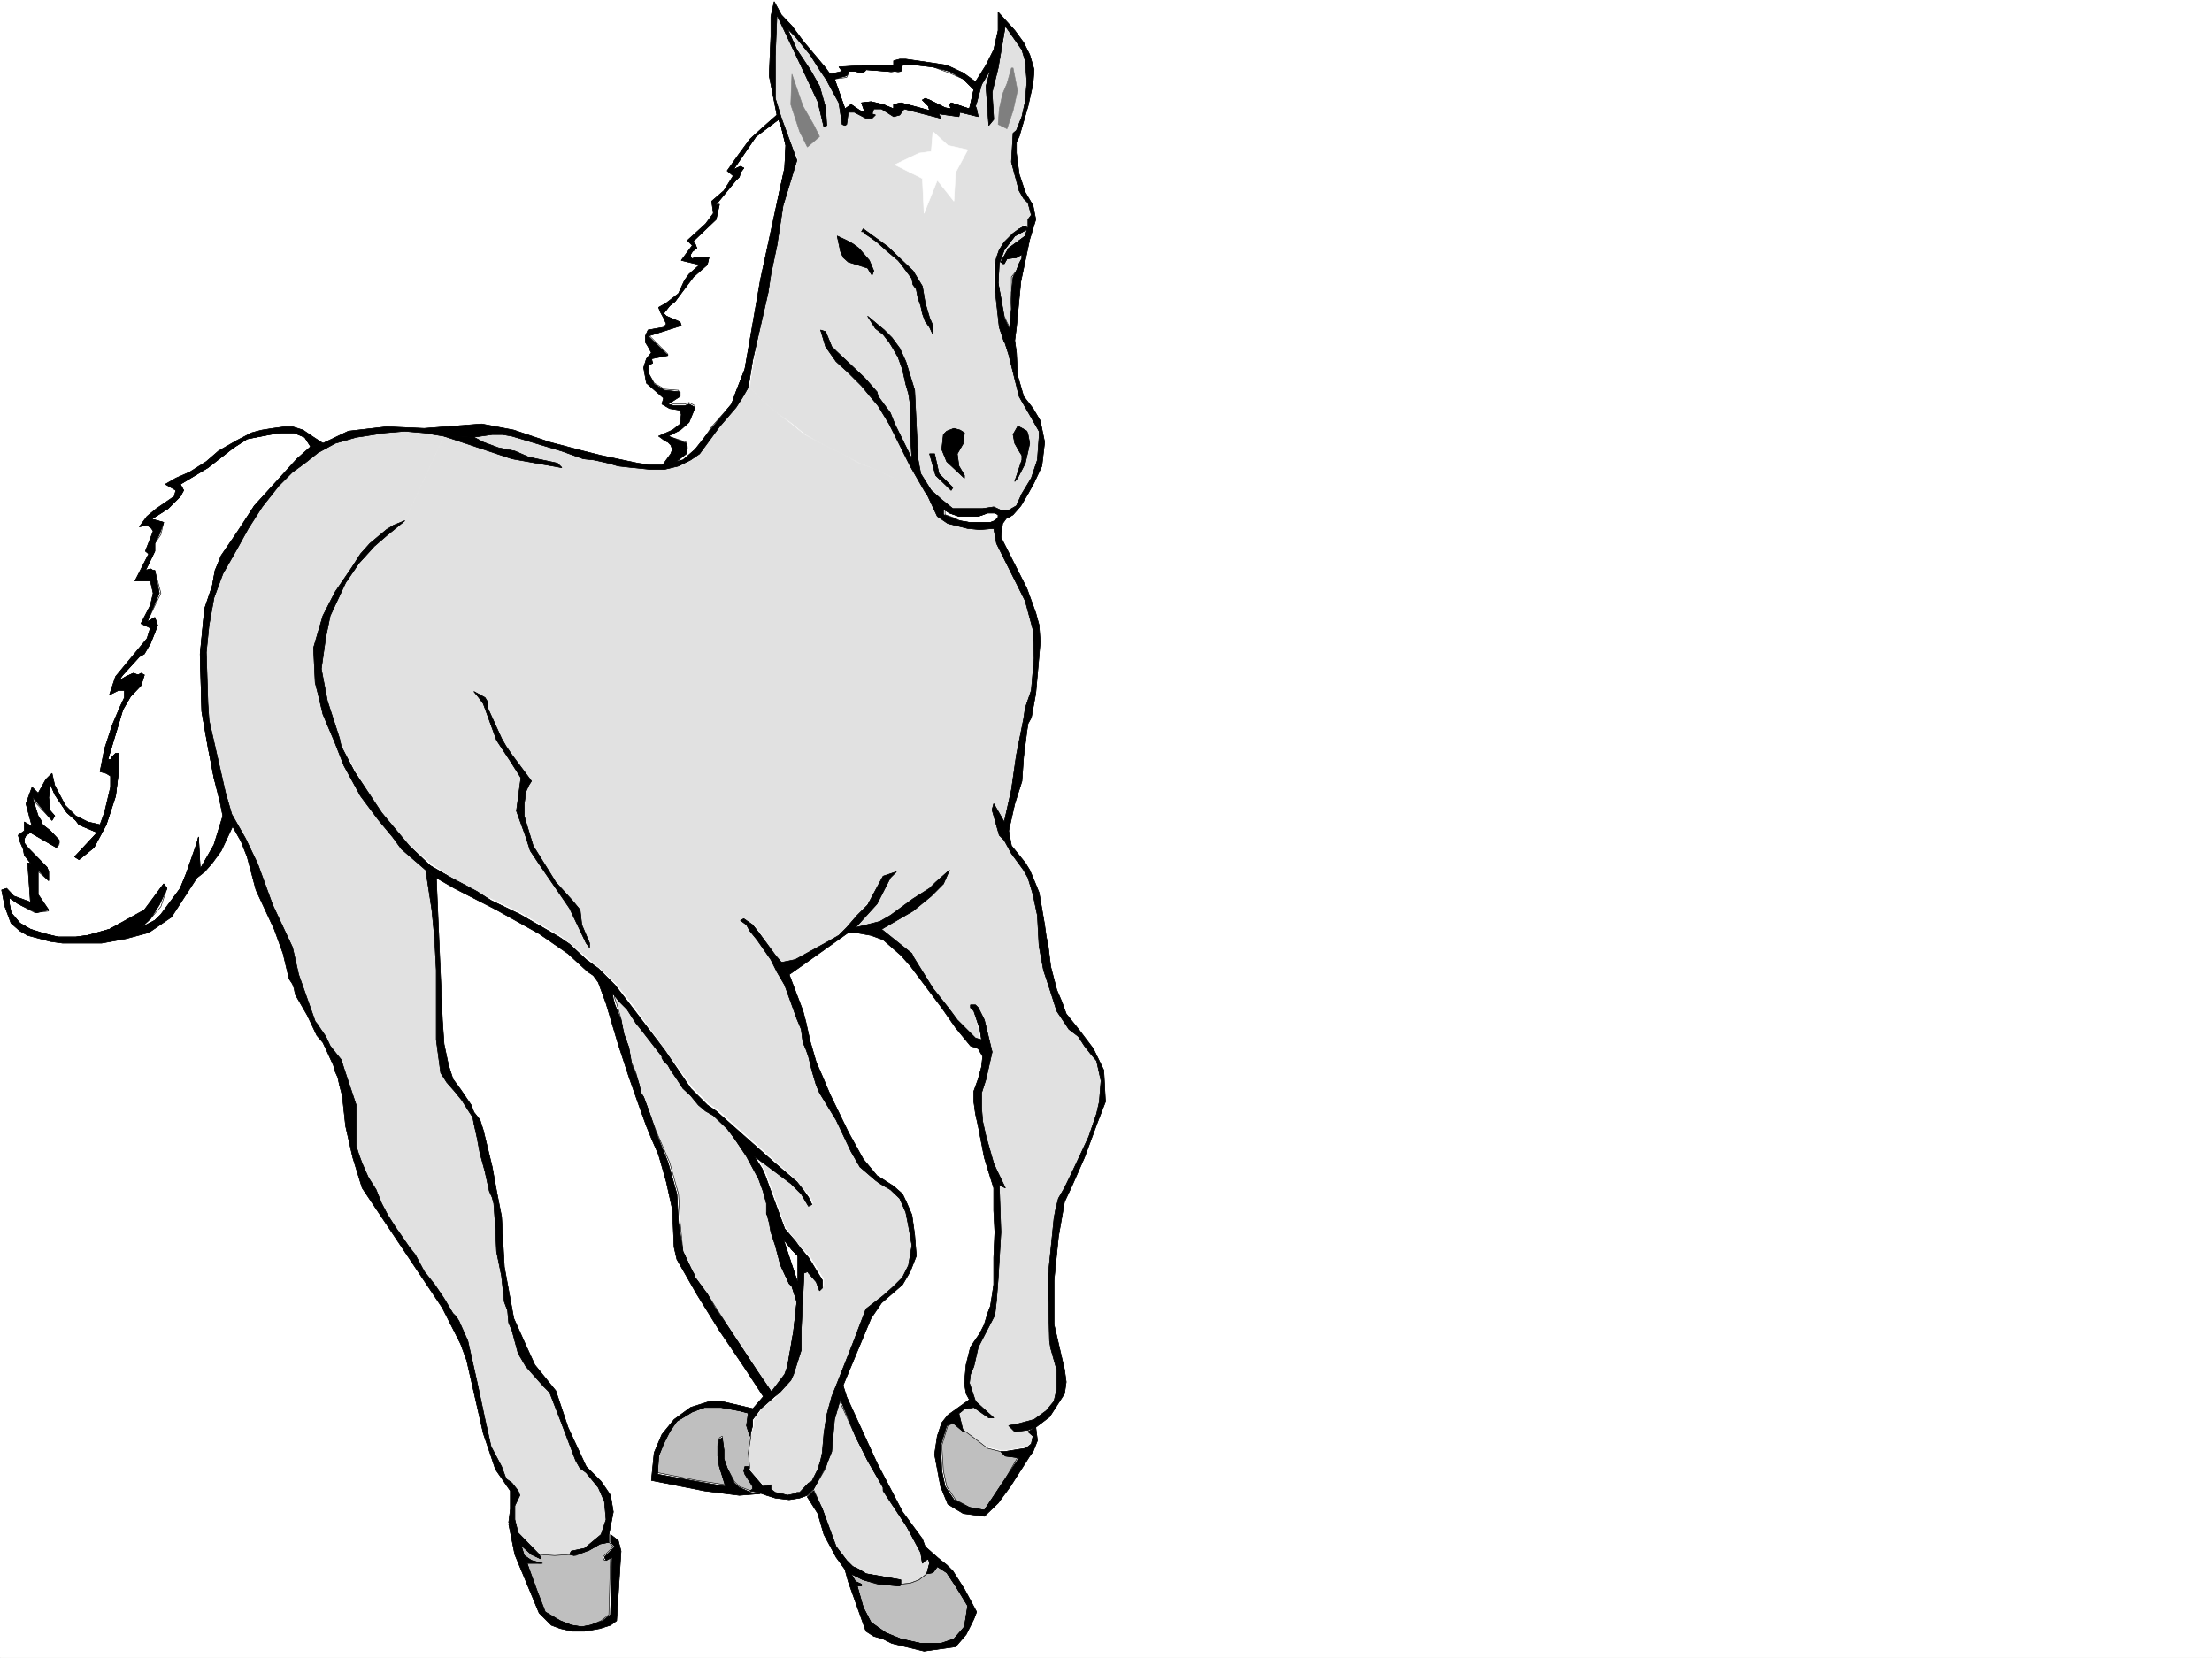 <svg xmlns="http://www.w3.org/2000/svg" width="2997.016" height="2246.297"><rect width="100%" height="100%" fill="#333333" stroke="none"/><defs><clipPath id="a"><path d="M0 0h2997v2244.137H0Zm0 0"/></clipPath></defs><path fill="#fff" d="M0 2246.297h2997.016V0H0Zm0 0"/><g clip-path="url(#a)" transform="translate(0 2.16)"><path fill="#fff" fill-rule="evenodd" stroke="#fff" stroke-linecap="square" stroke-linejoin="bevel" stroke-miterlimit="10" stroke-width=".743" d="M.742 2244.137h2995.531V-2.16H.743Zm0 0"/></g><path fill="#e1e1e1" fill-rule="evenodd" stroke="#e1e1e1" stroke-linecap="square" stroke-linejoin="bevel" stroke-miterlimit="10" stroke-width=".743" d="m771.715 2106.238 2.27-4.496 17.984-3.754 22.484-18.726 6.727-20.215-2.23-24.711-8.25-18.73-16.5-20.254-5.981-5.985-5.985-10.476-23.226-55.446-14.23-36.676-8.25-10.476-23.97-24.75-8.25-17.95-8.25-30.73-4.496-12.707-2.269-14.234-5.98-12.004-3.754-35.191-6.727-35.227-1.484-30.695-2.27-32.22-2.226-8.21-3.754-10.516-5.985-24.71-6.761-24.712-3.754-20.214-4.496-22.485-1.489-8.25-4.496-5.98-10.476-14.977-7.508-11.965-10.48-12.004-8.25-12.746-8.25-44.925v-94.387l-2.227-42.7-3.754-41.171-8.25-51.692-32.961-30.691-12.004-14.234-18.73-22.48-24.711-32.962-22.485-41.172-12.004-30.734-16.46-38.941-6.762-28.465-3.715-14.235-2.27-47.191 12.746-43.441 16.461-32.22 22.485-32.921 12.004-18.73 12.746-12.004 22.484-20.957 9.734-5.981 14.977-6.023 53.176-114.602-26.942-4.496-26.234-2.23-26.98 2.23-28.465 4.496-10.48 1.527-28.505 8.211-23.222 12.746-20.215 14.23-14.235 14.235-18.726 16.461-22.484 28.465-18.727 29.207-17.988 28.465-16.5 32.96-11.965 34.446-6.762 35.23-3.715 36.676 2.227 69.676 1.488 22.485 22.48 98.843 8.25 28.465 18.731 32.961 16.5 36.715 20.215 53.176 26.976 57.672 8.25 36.714 22.485 63.657 3.715 4.496 2.265 3.754 8.25 11.965 5.985 12.746 8.25 10.48 6.726 9.735 3.75 10.48 16.5 49.46v55.403l3.715 12.004 4.496 11.965 6.024 18.73 12.707 16.461 7.507 18.727 8.25 15.758 10.48 16.46 10.478 14.977 8.25 12.004 8.25 10.477 12.003 22.484 11.965 17.945 14.977 18.73 12.004 20.216 4.496 4.496 3.754 6.023 11.965 26.938 12.746 56.93 10.515 49.421 8.211 36.715 12.004 26.98 5.984 16.462 10.477 5.98 8.25 10.52 2.27 5.98-6.766 14.234v18.73l4.496 17.985 28.465 29.207 21 1.489zm0 0"/><path fill="#e1e1e1" fill-rule="evenodd" stroke="#e1e1e1" stroke-linecap="square" stroke-linejoin="bevel" stroke-miterlimit="10" stroke-width=".743" d="m548.457 705.559-12.746 10.48-11.965 9.734-16.5 14.235-18.73 23.222-20.216 26.24-20.996 43.441-5.985 30.692-6.02 40.468 8.25 45.668 16.5 48.68 2.231 10.52 20.25 36.675 34.45 55.442 6.765 8.25 30.691 35.191 30.735 26.195 28.465 18.73 32.96 18.731 20.255 9.735 38.941 18.73 53.215 30.73 14.976 11.965 22.485 18.731 14.23 11.965 24.711 23.222 22.485 28.465 42.695 59.2 37.457 51.652 22.484 22.48 12.004 8.25 77.926 69.637 29.207 26.238 8.25 10.477 9.738 10.48 4.496 10.477-4.496 1.527-12.004-16.5-14.234-14.234-30.691-24.711-16.504-11.965 9.738 16.461 4.496 8.25 26.234 73.39 12.75 16.5 5.98 8.212 14.235 14.234 18.727 30.73v10.48l-4.496 4.497-3.754-12.746-10.477-11.965-8.254 2.23-3.75 73.391v30.73l-10.48 32.962-3.754 8.21-14.977 16.5-5.98 8.25-5.984 3.715-12.004 10.48-10.477 14.231v8.25l-4.496 14.235-3.754 20.996 2.227 22.441 1.527 3.754 18.727 20.961 8.25-2.23v5.98l5.984 4.5 8.25 1.484 8.21 2.266 10.52-2.266 2.227-1.484h3.754l8.25-8.25 5.984-4.5 4.496-2.227 8.25-16.46 3.754-12.004 2.227-10.48 2.27-26.235 3.714-24.711 4.496-22.446 7.508-20.996 20.996-53.175 17.946-47.192 24.75-17.988 24.71-24.711 8.25-16.46 4.497-26.981-4.497-26.196-3.753-18.73-8.25-18.727-12.707-12.004-12.004-8.21-5.98-4.497-23.227-17.988-12.004-20.957-20.215-42.695-20.996-36.715-3.754-10.48-5.98-20.215-4.497-18.73-5.984-10.478-3.754-8.25-2.266-17.988-5.984-14.23-6.727-18.73-9.734-26.938-10.52-17.989-8.21-16.5-16.5-26.937-10.477-12.004-3.754-8.21-10.48-6.024 5.984-2.227 12.746 8.25 8.211 10.477 20.254 30.695 8.25 9.734 18.73-1.484 44.926-24.71 14.27-10.481 10.48-10.516 14.23-16.46 11.966-14.235 18.769-28.465 4.496-8.25 17.945-8.211-8.21 10.48-17.985 32.961-29.246 32.18 33-8.21 14.23-8.25 30.696-20.216 20.996-14.234 8.25-8.25 20.215-18.73-8.25 20.96-18.73 16.5-22.481 17.985-14.235 8.21-28.464 16.5 41.21 35.192 1.489 3.754 24.75 41.21 16.46 17.946 8.25 12.746 10.477 14.235 24.754 22.48 5.98 2.23-2.269-14.234-5.98-22.48-4.496-4.496v-5.985h6.765l1.485 5.985 8.25 16.5 10.476 41.21-8.25 38.946-5.98 16.46v20.216l2.23 18.726 3.75 22.485 10.52 34.445 3.715 8.25 14.23 24.71-9.734-3.753 1.523 63.656-3.754 62.95-2.265 29.21-1.485 20.215-23.226 43.438-3.754 26.199-4.496 10.516-1.489 11.964 8.254 24.711 22.48 22.485h-6.019l-18.73-14.235-12.746 2.23-5.985 6.02 4.496 22.446 14.235 10.515 18.73 11.965 17.985 4.496h5.98l26.98-4.496 3.754-1.484 4.496-4.496 2.27-10.48-6.766-6.02-15.718 2.265-8.25-8.25 11.965-2.226 20.253-6.024 16.461-11.965 10.52-12.746 3.754-16.46v-26.235l-8.25-29.207-1.528-9.738-2.226-84.614 8.25-81.64 2.226-12.004 3.754-14.973 8.25-14.234 14.235-24.711 8.25-22.48 10.476-20.215 10.48-32.961 3.755-16.461 2.265-28.465-6.02-26.98-8.25-9.735-8.21-10.48-8.25-12.747-10.48-9.738-18.727-24.71-9.778-30.692-8.21-24.75-6.02-32.961-2.23-41.172-5.981-28.465-6.766-22.484-5.98-10.48-14.234-22.481-10.52-17.945-8.21-6.766-9.735-34.45 2.23-8.25 15.715 24.712 10.52-43.438 5.98-47.156 8.254-48.719 2.227-14.972 8.25-23.97 3.753-43.44-1.484-38.942-10.52-38.945-20.214-44.926-18.73-32.961-3.75-20.254-18.731 1.523-16.5-1.523-24.711-6.726-16.5-9.735-5.985-10.48-10.476-22.48-28.465-12.747-16.5-7.469-22.484-10.48-22.48-8.25-22.485-12.746-24.711-11.965-26.98-14.23-20.212-16.5-18.73-14.235-16.5-14.23-17.988-18.692-10.477 14.23-8.25 12.712-22.484 26.234-26.938 36.676-9.777 8.25-16.461 8.25-20.996 4.496h-20.215l-22.48-2.266-18.731-2.23-14.23-3.754-20.215-4.496-14.274-1.485-26.941-10.48-69.715-20.254-12.707-2.227h-12.004l-28.465 3.754 12.004 6.723 22.446 7.508 22.48 4.496 18.73 8.21 38.98 8.25 5.985 5.985-67.449-11.965-92.156-30.734zm0 0"/><path fill="#e1e1e1" fill-rule="evenodd" stroke="#e1e1e1" stroke-linecap="square" stroke-linejoin="bevel" stroke-miterlimit="10" stroke-width=".743" d="m1253.508 666.617-20.254-35.191-22.445-44.965-6.02-11.965-14.977-24.71-12.003-14.231-10.477-12.75-17.988-17.985-16.461-14.976-14.23-20.215-6.766-22.48 6.765 2.265 8.211 20.215 6.02 5.984 38.945 36.715 16.5 18.727 1.485 5.984 16.5 22.48 5.984 14.977 23.223 47.195-2.266-35.23v-38.945l-2.23-14.23-3.754-12.708-4.497-20.254-5.98-14.234-8.25-16.461-3.754-5.98-8.21-10.481-10.52-8.25-10.477-16.5 22.48 18.73 10.481 10.516 10.477 14.195 8.25 17.985 12.003 38.945 4.497 92.902 1.488 8.211 2.265 12.004 16.461 22.48 12.004 12.708 14.977 12.004h40.469l14.976-2.266 9.735 4.496h10.48l10.516-5.984 7.468-16.461 12.746-20.996 8.25-24.711 2.23-30.692v-8.254l-14.976-26.234-8.25-14.23-3.753-6.727-14.231-56.93-4.5-18.73-8.21-20.215-7.505-53.176v-30.691l3.75-10.52 3.754-8.21 8.211-10.516 4.5-5.985 14.23-14.23 8.25-4.496 3.754 4.496v-10.48l4.496-5.981-2.226-8.25-2.27-8.25-5.98-5.984-6.023-10.48-10.481-38.942 2.27-38.946 4.496-3.753 7.468-18.727 4.497-20.215 2.269-26.98-2.27-28.465-4.496-14.973-20.214-32.219-12.004 56.93-8.211 32.961 2.23 36.715-6.726 8.21-3.754-53.175 5.98-22.445-12 20.215-6.726 23.226-1.485 3.754 1.485 5.98 2.226 10.481-24.71-5.984-1.485 5.984-24.75-3.754 1.523 5.98-50.945-12.707-6.023 8.25-8.211 2.231-16.5-10.48h-10.477l-2.27 6.726 4.497 1.523-4.496 4.458h-5.981l-17.988-8.211h-8.25l-2.227 16.46-2.27 1.489-3.753-1.488-4.457-30.692-14.27-24.71-2.23-4.497-8.25-12.004-14.23-22.484-17.99-26.938-10.476-8.25 11.961 28.465 16.504 26.977 12.746 22.445 8.25 26.977 1.485 26.199-3.754 2.265-8.25-36.714-14.23-32.961-41.215-82.383-2.227 55.445v55.403l8.25 29.207 22.441 55.445-20.214 62.91-8.25 53.922-8.211 38.98-3.75 22.446-18.73 94.386-6.024 36.715 17.988 18.692 16.5 14.23 20.957 14.234 20.254 16.5 24.71 14.23 24.712 11.966 24.008 12.746 20.957 8.25 22.484 10.48 16.5 9.735zm0 0"/><path fill="#fff" fill-rule="evenodd" stroke="#fff" stroke-linecap="square" stroke-linejoin="bevel" stroke-miterlimit="10" stroke-width=".743" d="m304.2 1105.55-4.497-16.5-9.738-35.187-8.25-42.699-8.25-47.191-2.227-75.66 5.98-62.168 10.481-32.18 3.754-20.996 10.477-20.215 18.77-28.465 23.968-38.945 59.937-63.653 16.461-16.5-8.21-12.707-14.27-6.023h-16.461l-16.5 2.27-30.695 5.98-18.727 12.004-34.488 26.941-37.457 22.48 4.496 8.25-4.496 8.212-16.5 16.5-22.446 14.234 16.461 4.496-3.75 16.461-8.25 12.004v10.477l-12.71 26.199 6.726-2.23 3.754 2.23h2.23l8.25 30.73-18.73 38.946 10.48-5.985 3.75 10.48-3.75 9.735-5.984 14.977-8.25 11.964-6.727 6.024-22.48 24.71-5.984 8.25 10.48-6.023 9.734-4.496 6.766 2.27 3.715-2.27 4.496 2.27-4.496 14.23-14.234 14.977-10.477 17.984-3.754 12.707-16.46 54.703h3.714l2.266-3.754 4.496-4.496h3.754v26.977l-3.754 30.695-12.746 38.942-16.461 30.734-20.254 16.461-5.98-3.754 30.73-32.96-24.75-10.481-4.496-5.98-11.965-10.481-16.5-24.711-5.98-14.23-2.27 18.726 2.27 17.95 5.98 6.76-3.754 5.985-20.957-22.484-6.02-10.477 2.266 12.746 3.754 14.23 5.984 5.985 2.266 5.98 10.48 8.25 11.965 12.75v5.981l-3.715 3.754-35.23-20.254-5.98 3.754-2.27 4.496v8.25l30.734 30.695 2.227 6.02v11.965L49.46 1178.94v32.965l16.46 22.48-18.726 2.231-22.484-11.965-11.965-8.25v8.25l2.23 11.965 12.004 14.23 14.23 8.25 18.731 5.985 18.727 4.496h23.969l16.5-2.23 29.207-8.25 47.195-24.711 26.234-36.715 4.5 5.984-8.25 24.711-14.234 16.5-12.746 11.965 18.73-9.738 9.774-8.211 24.71-35.227 8.25-20.215 14.231-38.945 2.23-10.48 2.27 43.441 18.727-31.476zm0 0"/><path fill="none" stroke="#000" stroke-linecap="square" stroke-linejoin="bevel" stroke-miterlimit="10" stroke-width=".743" d="m304.2 1105.55-4.497-16.5-9.738-35.187-8.25-42.699-8.25-47.191-2.227-75.66 5.98-62.168 10.481-32.18 3.754-20.996 10.477-20.215 18.77-28.465 23.968-38.945 59.937-63.653 16.461-16.5-8.21-12.707-14.27-6.023h-16.461l-16.5 2.27-30.695 5.98-18.727 12.004-34.488 26.941-37.457 22.48 4.496 8.25-4.496 8.212-16.5 16.5-22.446 14.234 16.461 4.496-3.75 16.461-8.25 12.004v10.477l-12.71 26.199 6.726-2.23 3.754 2.23h2.23l8.25 30.73-18.73 38.946 10.48-5.985 3.75 10.48-3.75 9.735-5.984 14.977-8.25 11.964-6.727 6.024-22.48 24.71-5.984 8.25 10.48-6.023 9.734-4.496 6.766 2.27 3.715-2.27 4.496 2.27-4.496 14.23-14.234 14.977-10.477 17.984-3.754 12.707-16.46 54.703h3.714l2.266-3.754 4.496-4.496h3.754v26.977l-3.754 30.695-12.746 38.942-16.461 30.734-20.254 16.461-5.98-3.754 30.73-32.96-24.75-10.481-4.496-5.98-11.965-10.481-16.5-24.711-5.98-14.23-2.27 18.726 2.27 17.95 5.98 6.76-3.754 5.985-20.957-22.484-6.02-10.477 2.266 12.746 3.754 14.23 5.984 5.985 2.266 5.98 10.48 8.25 11.965 12.75v5.981l-3.715 3.754-35.23-20.254-5.98 3.754-2.27 4.496v8.25l30.734 30.695 2.227 6.02v11.965L49.46 1178.94v32.965l16.46 22.48-18.726 2.231-22.484-11.965-11.965-8.25v8.25l2.23 11.965 12.004 14.23 14.23 8.25 18.731 5.985 18.727 4.496h23.969l16.5-2.23 29.207-8.25 47.195-24.711 26.234-36.715 4.5 5.984-8.25 24.711-14.234 16.5-12.746 11.965 18.73-9.738 9.774-8.211 24.71-35.227 8.25-20.215 14.231-38.945 2.23-10.48 2.27 43.441 18.727-31.476zm0 0"/><path fill="#e1e1e1" fill-rule="evenodd" stroke="#e1e1e1" stroke-linecap="square" stroke-linejoin="bevel" stroke-miterlimit="10" stroke-width=".743" d="m1046.707 1888.258 16.5-23.969 3.715-10.48 8.25-49.422 4.496-40.47-6.727-20.956-3.75-3.754-10.48-22.48-2.27-6.727-3.753-22.484-5.981-17.985-2.23-12.707-3.75-14.234v-14.23l-4.5-16.5-6.02-16.462-18.73-30.695-16.461-22.48-9.735-14.235-16.5-18.726-10.48-5.985-10.477-8.25-9.777-11.965-10.477-10.515-8.25-14.234-8.21-10.477-3.755-5.984-6.765-5.98-1.485-4.5v-2.267l-29.207-36.675-6.023-8.25-11.965-18.73-10.515-9.735-10.48-12.746 2.269 10.476 2.226 6.024 5.985 20.957 3.753 20.215 6.762 18.73 3.754 20.211 5.984 14.234 4.497 16.5 2.226 10.48 3.754 5.981 8.25 22.485 8.25 22.48 18.73 43.442 11.965 42.695 2.266 38.945 3.754 38.942 5.984 12.75 6.723 14.23 1.527 2.23 2.227 5.981 16.5 22.484 10.48 16.461 17.985 28.465 38.945 59.195zm0 0"/><path fill="none" stroke="#000" stroke-linecap="square" stroke-linejoin="bevel" stroke-miterlimit="10" stroke-width=".743" d="m1046.707 1888.258 16.5-23.969 3.715-10.48 8.25-49.422 4.496-40.47-6.727-20.956-3.75-3.754-10.48-22.48-2.27-6.727-3.753-22.484-5.981-17.985-2.23-12.707-3.75-14.234v-14.23l-4.5-16.5-6.02-16.462-18.73-30.695-16.461-22.48-9.735-14.235-16.5-18.726-10.48-5.985-10.477-8.25-9.777-11.965-10.477-10.515-8.25-14.234-8.21-10.477-3.755-5.984-6.765-5.98-1.485-4.5v-2.267l-29.207-36.675-6.023-8.25-11.965-18.73-10.515-9.735-10.48-12.746 2.269 10.476 2.226 6.024 5.985 20.957 3.753 20.215 6.762 18.73 3.754 20.211 5.984 14.234 4.497 16.5 2.226 10.48 3.754 5.981 8.25 22.485 8.25 22.48 18.73 43.442 11.965 42.695 2.266 38.945 3.754 38.942 5.984 12.75 6.723 14.23 1.527 2.23 2.227 5.981 16.5 22.484 10.48 16.461 17.985 28.465 38.945 59.195zm0 0"/><path fill="#fff" fill-rule="evenodd" stroke="#fff" stroke-linecap="square" stroke-linejoin="bevel" stroke-miterlimit="10" stroke-width=".743" d="m1054.957 161.797-30.734 23.223-30.73 44.925 9.773-4.496 4.496 2.27-4.496 5.98-1.524 5.985-4.496 4.496-26.98 30.695h4.496l-4.496 20.254-32.22 32.922 3.755 2.265 2.27 5.985-6.024 4.496-2.227 3.754v4.496l2.227 1.484 3.754-1.484h18.73l-2.23 8.25-18.727 15.719-24.75 35.187-7.469 5.985-8.25 10.515 3.754 3.715 16.461 6.766 2.266 3.753-43.477 14.231 26.977 26.941-22.48 3.754 1.523 8.25-6.02 2.227v10.48l8.25 14.23 14.23 8.255 18.731 1.484v6.766l-14.234 9.734 8.25 2.227h14.234l5.98-2.227 8.25 4.496L933.55 570l-14.23 12.746-14.234 8.211 24.75 8.25 1.488 5.984-1.488 8.25-12.746 8.25-9.735 5.98 20.215-4.495 16.5-14.23 20.215-30.696 26.977-30.734 5.984-16.461 12.004-30.73 23.223-120.587 23.968-121.328 6.766-30.691 1.484-30.735-5.98-24.71zm0 0"/><path fill="none" stroke="#000" stroke-linecap="square" stroke-linejoin="bevel" stroke-miterlimit="10" stroke-width=".743" d="m1054.957 161.797-30.734 23.223-30.73 44.925 9.773-4.496 4.496 2.27-4.496 5.98-1.524 5.985-4.496 4.496-26.98 30.695h4.496l-4.496 20.254-32.22 32.922 3.755 2.265 2.27 5.985-6.024 4.496-2.227 3.754v4.496l2.227 1.484 3.754-1.484h18.73l-2.23 8.25-18.727 15.719-24.75 35.187-7.469 5.985-8.25 10.515 3.754 3.715 16.461 6.766 2.266 3.753-43.477 14.231 26.977 26.941-22.48 3.754 1.523 8.25-6.02 2.227v10.48l8.25 14.23 14.23 8.255 18.731 1.484v6.766l-14.234 9.734 8.25 2.227h14.234l5.98-2.227 8.25 4.496L933.55 570l-14.23 12.746-14.234 8.211 24.75 8.25 1.488 5.984-1.488 8.25-12.746 8.25-9.735 5.98 20.215-4.495 16.5-14.23 20.215-30.696 26.977-30.734 5.984-16.461 12.004-30.73 23.223-120.587 23.968-121.328 6.766-30.691 1.484-30.735-5.98-24.71zm0 0"/><path fill="#e1e1e1" fill-rule="evenodd" stroke="#e1e1e1" stroke-linecap="square" stroke-linejoin="bevel" stroke-miterlimit="10" stroke-width=".743" d="m1255.734 2132.438 3.754-14.235-1.484-5.98-4.496 2.226-3.754 3.754-2.23-16.46-18.766-32.962-32.18-50.949v-3.75l-15.015-24.715-5.981-10.476-16.5-32.961-22.445-49.422-8.25 26.937-3.754 44.965-5.98 20.957-16.5 28.465 12.003 26.98 16.461 48.68 16.5 20.957 8.25 8.25 8.211 3.754 9.735 5.985 45.707 8.25v5.98l14.234-1.484 12.004-4.496zm0 0"/><path fill="none" stroke="#000" stroke-linecap="square" stroke-linejoin="bevel" stroke-miterlimit="10" stroke-width=".743" d="m1255.734 2132.438 3.754-14.235-1.484-5.98-4.496 2.226-3.754 3.754-2.23-16.46-18.766-32.962-32.18-50.949v-3.75l-15.015-24.715-5.981-10.476-16.5-32.961-22.445-49.422-8.25 26.937-3.754 44.965-5.98 20.957-16.5 28.465 12.003 26.98 16.461 48.68 16.5 20.957 8.25 8.25 8.211 3.754 9.735 5.985 45.707 8.25v5.98l14.234-1.484 12.004-4.496zm0 0"/><path fill="#fff" fill-rule="evenodd" stroke="#fff" stroke-linecap="square" stroke-linejoin="bevel" stroke-miterlimit="10" stroke-width=".743" d="m1130.617 107.094 14.23 40.469 8.25-5.981 12.005 8.211 6.726 2.266-4.496-12.746 12.746-1.485 16.5 3.754 14.23 5.98v-5.98l9.739-2.27 38.941 10.481-1.484-5.984-8.25-8.25 3.754-2.227 5.98 2.227 20.996 10.48 8.211 1.523-2.226-5.98 2.226-2.27 24.75 8.25 5.985-26.234-14.235-14.234-18.726-8.211-22.485-8.25-20.215-2.266h-20.996l-2.226 8.25-8.25 2.266-9.738-2.266-29.247-2.23-1.484 2.23-4.496 2.266-8.25-2.266h-9.738v3.754l-2.227 4.496zm0 0"/><path fill="none" stroke="#000" stroke-linecap="square" stroke-linejoin="bevel" stroke-miterlimit="10" stroke-width=".743" d="m1130.617 107.094 14.23 40.469 8.25-5.981 12.005 8.211 6.726 2.266-4.496-12.746 12.746-1.485 16.5 3.754 14.23 5.98v-5.98l9.739-2.27 38.941 10.481-1.484-5.984-8.25-8.25 3.754-2.227 5.98 2.227 20.996 10.48 8.211 1.523-2.226-5.98 2.226-2.27 24.75 8.25 5.985-26.234-14.235-14.234-18.726-8.211-22.485-8.25-20.215-2.266h-20.996l-2.226 8.25-8.25 2.266-9.738-2.266-29.247-2.23-1.484 2.23-4.496 2.266-8.25-2.266h-9.738v3.754l-2.227 4.496zm0 0"/><path fill="#bfbfbf" fill-rule="evenodd" stroke="#bfbfbf" stroke-linecap="square" stroke-linejoin="bevel" stroke-miterlimit="10" stroke-width=".743" d="m1255.734 2132.438-10.476 8.25-12.004 4.496-12.707 1.484-1.527 2.27-29.207-2.27-20.215-5.98-16.5-8.25 5.984 10.476 8.25 3.754v2.27h-5.984l8.25 29.206 10.48 20.215 20.215 14.23 20.254 8.25 26.976 5.985h28.465l16.461-5.984 14.235-16.5 4.496-28.465-16.461-26.938-12.004-17.988-12.746-8.25-5.985 8.25zm0 0"/><path fill="none" stroke="#000" stroke-linecap="square" stroke-linejoin="bevel" stroke-miterlimit="10" stroke-width=".743" d="m1255.734 2132.438-10.476 8.25-12.004 4.496-12.707 1.484-1.527 2.27-29.207-2.27-20.215-5.98-16.5-8.25 5.984 10.476 8.25 3.754v2.27h-5.984l8.25 29.206 10.48 20.215 20.215 14.23 20.254 8.25 26.976 5.985h28.465l16.461-5.984 14.235-16.5 4.496-28.465-16.461-26.938-12.004-17.988-12.746-8.25-5.985 8.25zm0 0"/><path fill="#e1e1e1" fill-rule="evenodd" stroke="#e1e1e1" stroke-linecap="square" stroke-linejoin="bevel" stroke-miterlimit="10" stroke-width=".743" d="m1392.86 310.102-17.985 9.738-14.234 18.726-8.25 16.461v28.465l8.25 44.926 3.753 8.25 4.497 8.25v-26.234l1.484-20.957v-22.485l6.766-8.21 3.714-9.735 2.27-4.496 1.484-2.27v-5.98l-7.468 4.496-12.747 1.484-3.753 6.766-4.497-2.27 10.481-18.726 22.48-16.461 2.27-5.985zm0 0"/><path fill="none" stroke="#000" stroke-linecap="square" stroke-linejoin="bevel" stroke-miterlimit="10" stroke-width=".743" d="m1392.86 310.102-17.985 9.738-14.234 18.726-8.25 16.461v28.465l8.25 44.926 3.753 8.25 4.497 8.25v-26.234l1.484-20.957v-22.485l6.766-8.21 3.714-9.735 2.27-4.496 1.484-2.27v-5.98l-7.468 4.496-12.747 1.484-3.753 6.766-4.497-2.27 10.481-18.726 22.48-16.461 2.27-5.985zm0 0"/><path fill="#bfbfbf" fill-rule="evenodd" stroke="#bfbfbf" stroke-linecap="square" stroke-linejoin="bevel" stroke-miterlimit="10" stroke-width=".743" d="m1017.5 1945.93-3.754-14.235 2.227-16.46-14.23-3.755-24.712-4.496h-22.484l-16.5 5.985-20.957 12.746-9.735 11.965-8.25 16.5-6.726 18.726-1.524 22.446 53.215 10.52 38.942 5.98-8.25-24.711-2.227-14.235v-16.5l2.227-8.21 3.754-2.266 2.27 18.726v12.004l4.495 12.707 9.735 17.988 6.726 6.727 15.758 6.02 4.496-2.27v-3.75l-10.52-16.46-2.226-4.5 2.227-3.755h4.496l-2.227-20.957zm0 0"/><path fill="none" stroke="#000" stroke-linecap="square" stroke-linejoin="bevel" stroke-miterlimit="10" stroke-width=".743" d="m1017.5 1945.93-3.754-14.235 2.227-16.46-14.23-3.755-24.712-4.496h-22.484l-16.5 5.985-20.957 12.746-9.735 11.965-8.25 16.5-6.726 18.726-1.524 22.446 53.215 10.52 38.942 5.98-8.25-24.711-2.227-14.235v-16.5l2.227-8.21 3.754-2.266 2.27 18.726v12.004l4.495 12.707 9.735 17.988 6.726 6.727 15.758 6.02 4.496-2.27v-3.75l-10.52-16.46-2.226-4.5 2.227-3.755h4.496l-2.227-20.957zm0 0"/><path fill="#bfbfbf" fill-rule="evenodd" stroke="#bfbfbf" stroke-linecap="square" stroke-linejoin="bevel" stroke-miterlimit="10" stroke-width=".743" d="m773.984 2106.238-22.48 1.489-21-1.489 2.27 5.985-12.747-5.985-14.234-12.746 4.496 14.235 9.738 6.722 12.746 3.754h-18.73l12.746 38.945 9.738 26.977 20.957 11.965 16.5 6.023 14.235 2.227 12-2.227 14.234-6.023 10.48-8.211 2.227-77.926-8.21 4.496-2.266-4.496 14.23-14.23-5.98-5.985-12.004 2.27-14.235 8.21-18.726 7.509zm0 0"/><path fill="none" stroke="#000" stroke-linecap="square" stroke-linejoin="bevel" stroke-miterlimit="10" stroke-width=".743" d="m773.984 2106.238-22.48 1.489-21-1.489 2.27 5.985-12.747-5.985-14.234-12.746 4.496 14.235 9.738 6.722 12.746 3.754h-18.73l12.746 38.945 9.738 26.977 20.957 11.965 16.5 6.023 14.235 2.227 12-2.227 14.234-6.023 10.48-8.211 2.227-77.926-8.21 4.496-2.266-4.496 14.23-14.23-5.98-5.985-12.004 2.27-14.235 8.21-18.726 7.509zm0 0"/><path fill="#bfbfbf" fill-rule="evenodd" stroke="#bfbfbf" stroke-linecap="square" stroke-linejoin="bevel" stroke-miterlimit="10" stroke-width=".743" d="m1305.195 1937.68-12.746-9.739-8.21 3.754-8.25 26.98 2.23 34.446 4.496 20.961 12.004 17.984 18.726 10.48 20.215 3.75 28.465-42.694 16.5-28.465-16.5-2.23-5.98-5.981-17.985-4.496-18.73-14.235zm0 0"/><path fill="none" stroke="#000" stroke-linecap="square" stroke-linejoin="bevel" stroke-miterlimit="10" stroke-width=".743" d="m1305.195 1937.68-12.746-9.739-8.21 3.754-8.25 26.98 2.23 34.446 4.496 20.961 12.004 17.984 18.726 10.48 20.215 3.75 28.465-42.694 16.5-28.465-16.5-2.23-5.98-5.981-17.985-4.496-18.73-14.235zm42.7-1232.121 4.496-4.497v-3.714l-4.496-2.266h-9.735l-12.75 4.496h-26.195l-12.746-4.496-5.985-3.754v6.02l10.48 3.714 9.735 4.497 12.746 2.27h28.465l5.984-2.27v.742m-266.742 995.449-8.21-8.25-14.231-20.215 22.441 65.922v-37.457.742"/><path fill-rule="evenodd" stroke="#000" stroke-linecap="square" stroke-linejoin="bevel" stroke-miterlimit="10" stroke-width=".743" d="M896.875 629.902h-16.5l-16.5-2.23-49.422-10.477-24.008-5.984-45.668-12.004-48.718-16.46-43.442-8.25-77.926 5.983-50.945-2.23-51.73 5.98-34.45 16.465-16.5 4.496-18.726 16.5-57.672 63.653-23.969 36.715-20.996 30.695-8.25 20.215-3.754 20.996-10.48 30.695-5.98 61.426 2.226 77.887 8.25 47.191 8.25 42.7 8.25 32.96 3.715 18.727 12.004 11.965L326.68 1140l8.25 20.957 11.965 44.965 24.75 53.176 11.964 32.96 6.766 28.465 1.484 5.985 4.496 6.723 2.231 6.023 1.523 8.21 16.461 28.466 12.746 26.976 8.25 9.739 5.985 12.746 3.754 8.21 4.496 9.735 2.226 8.25 3.754 8.25 2.27 10.48 3.754 14.235 4.496 41.172 9.734 42.695 12.707 41.21 108.66 162.54 24.711 48.68 8.25 22.484 22.485 98.844 10.476 30.73 6.024 17.989 20.214 29.207v24.71l-2.269 17.989 4.496 10.476 3.754 8.211 4.496 6.024 3.754 5.98 14.234 12.746 12.746 5.985-2.27-5.985-28.464-29.207-4.496-17.984v-18.73l6.766-14.235-2.27-5.98-8.25-10.52-8.21-5.98-6.02-16.461-14.235-26.98-8.21-36.716-10.516-49.422-12.746-56.93-11.965-26.937-3.754-6.023-4.496-4.496-12.004-20.215-12.707-18.73-14.235-17.946-12.003-22.484-8.25-10.477-8.25-12.004-10.477-14.976-10.48-16.461-8.25-15.758-7.508-18.727-10.477-16.46-8.254-18.731-4.496-11.965-3.715-12.004v-55.402l-16.5-49.461-3.75-11.965-6.726-8.25-8.25-10.48-5.985-12.746-8.25-11.965-2.265-3.754-3.715-4.496-22.485-63.657-8.25-36.714-26.976-57.672-20.215-55.446-16.5-34.445-18.73-32.96-8.25-28.466-22.48-98.843-1.49-22.485-2.226-69.676 3.715-36.675 6.762-37.457 11.965-32.22 18.77-32.96 15.718-28.465 18.727-29.207 22.484-28.465 18.726-18.691 16.5-12.004 17.95-14.23 23.222-12.747 28.504-8.21 10.48-1.528 28.466-4.496 26.98-2.23 26.234 2.23 26.942 4.496 38.98 1.527 26.239-3.754h14.23l12.707 2.227 67.45 20.254 29.206 10.48 14.274 1.485 20.215 4.496 12.746 3.754 20.215 2.23 22.48 2.266h20.215l18.73-4.496 16.5-8.25 12.004-8.25 26.938-36.676 22.484-26.234 8.25-12.711 8.25-14.23 5.98-36.716 21-92.12 3.75-24.712 8.212-38.98 8.25-53.922 18.73-61.426-20.957-56.93-3.754 1.528 3.754 10.476 5.98 24.711-1.484 30.735-6.766 30.691-26.234 121.328-20.957 120.586-12.004 30.73-5.984 16.462-26.977 32.964-22.484 28.465-16.461 14.23-17.985 4.497zm0 0"/><path fill="none" stroke="#000" stroke-linecap="square" stroke-linejoin="bevel" stroke-miterlimit="10" stroke-width=".743" d="M896.875 629.902h-16.5l-16.5-2.23-49.422-10.477-24.008-5.984-45.668-12.004-48.718-16.46-43.442-8.25-77.926 5.983-50.945-2.23-51.73 5.98-34.45 16.465-16.5 4.496-18.726 16.5-57.672 63.653-23.969 36.715-20.996 30.695-8.25 20.215-3.754 20.996-10.48 30.695-5.98 61.426 2.226 77.887 8.25 47.191 8.25 42.7 8.25 32.96 3.715 18.727 12.004 11.965L326.68 1140l8.25 20.957 11.965 44.965 24.75 53.176 11.964 32.96 6.766 28.465 1.484 5.985 4.496 6.723 2.231 6.023 1.523 8.21 16.461 28.466 12.746 26.976 8.25 9.739 5.985 12.746 3.754 8.21 4.496 9.735 2.226 8.25 3.754 8.25 2.27 10.48 3.754 14.235 4.496 41.172 9.734 42.695 12.707 41.21 108.66 162.54 24.711 48.68 8.25 22.484 22.485 98.844 10.476 30.73 6.024 17.989 20.214 29.207v24.71l-2.269 17.989 4.496 10.476 3.754 8.211 4.496 6.024 3.754 5.98 14.234 12.746 12.746 5.985-2.27-5.985-28.464-29.207-4.496-17.984v-18.73l6.766-14.235-2.27-5.98-8.25-10.52-8.21-5.98-6.02-16.461-14.235-26.98-8.21-36.716-10.516-49.422-12.746-56.93-11.965-26.937-3.754-6.023-4.496-4.496-12.004-20.215-12.707-18.73-14.235-17.946-12.003-22.484-8.25-10.477-8.25-12.004-10.477-14.976-10.48-16.461-8.25-15.758-7.508-18.727-10.477-16.46-8.254-18.731-4.496-11.965-3.715-12.004v-55.402l-16.5-49.461-3.75-11.965-6.726-8.25-8.25-10.48-5.985-12.746-8.25-11.965-2.265-3.754-3.715-4.496-22.485-63.657-8.25-36.714-26.976-57.672-20.215-55.446-16.5-34.445-18.73-32.96-8.25-28.466-22.48-98.843-1.49-22.485-2.226-69.676 3.715-36.675 6.762-37.457 11.965-32.22 18.77-32.96 15.718-28.465 18.727-29.207 22.484-28.465 18.726-18.691 16.5-12.004 17.95-14.23 23.222-12.747 28.504-8.21 10.48-1.528 28.466-4.496 26.98-2.23 26.234 2.23 26.942 4.496 38.98 1.527 26.239-3.754h14.23l12.707 2.227 67.45 20.254 29.206 10.48 14.274 1.485 20.215 4.496 12.746 3.754 20.215 2.23 22.48 2.266h20.215l18.73-4.496 16.5-8.25 12.004-8.25 26.938-36.676 22.484-26.234 8.25-12.711 8.25-14.23 5.98-36.716 21-92.12 3.75-24.712 8.212-38.98 8.25-53.922 18.73-61.426-20.957-56.93-3.754 1.528 3.754 10.476 5.98 24.711-1.484 30.735-6.766 30.691-26.234 121.328-20.957 120.586-12.004 30.73-5.984 16.462-26.977 32.964-22.484 28.465-16.461 14.23-17.985 4.497zm0 0"/><path fill-rule="evenodd" stroke="#000" stroke-linecap="square" stroke-linejoin="bevel" stroke-miterlimit="10" stroke-width=".743" d="m1403.34 1933.965 18.726-14.234 20.254-31.473 2.23-15.719-2.23-16.5-14.23-61.387v-59.941l5.98-59.16 8.25-47.192 10.48-22.484 16.5-37.457 17.985-48.68 10.48-26.937-2.269-42.7-14.23-29.207-18.73-24.75-17.985-22.445-5.985-16.5-6.722-15.719-8.25-31.472-3.754-30.696-2.27-9.734-2.226-16.46-7.508-43.481-8.211-20.215-4.496-10.48-6.024-9.735-18.73-23.227-3.75-20.214 8.25-36.715 9.734-30.692 2.27-32.96 4.496-35.192 1.484-9.734 4.496-8.25 5.985-32.961 4.496-50.95 1.523-18.687-1.523-22.484-4.496-16.5-11.965-32.961-35.23-69.637 2.27-18.73 5.98-8.25h-12.004l-4.496 4.496-1.485 10.48 3.75 20.254 16.465 32.96 22.48 44.927 10.52 38.945 1.484 38.941-3.754 43.442-8.25 23.969-2.226 14.972-9.738 48.719-6.766 47.156-9.734 43.438-14.23-24.711-2.231 8.25 9.734 34.449 6.727 6.766 9.734 17.945 16.504 22.48 5.98 10.48 6.766 22.485 5.98 28.465 2.23 41.172 6.02 32.96 8.211 24.75 9.778 30.692 16.46 24.711 12.747 9.738 8.25 12.747 8.21 10.48 8.25 9.734 6.02 26.98-2.265 28.466-3.754 16.46-10.48 30.692-10.477 22.484-10.52 22.481-11.965 24.71-8.25 14.235-3.754 14.973-2.226 12.004-8.25 81.64 2.226 84.614 1.528 9.738 8.25 29.207v26.234l-3.754 16.461-10.52 12.746-16.46 11.965-22.485 6.024-12 2.226 8.25 8.25 17.984-2.265zm0 0"/><path fill="none" stroke="#000" stroke-linecap="square" stroke-linejoin="bevel" stroke-miterlimit="10" stroke-width=".743" d="m1403.34 1933.965 18.726-14.234 20.254-31.473 2.23-15.719-2.23-16.5-14.23-61.387v-59.941l5.98-59.16 8.25-47.192 10.48-22.484 16.5-37.457 17.985-48.68 10.48-26.937-2.269-42.7-14.23-29.207-18.73-24.75-17.985-22.445-5.985-16.5-6.722-15.719-8.25-31.472-3.754-30.696-2.27-9.734-2.226-16.46-7.508-43.481-8.211-20.215-4.496-10.48-6.024-9.735-18.73-23.227-3.75-20.214 8.25-36.715 9.734-30.692 2.27-32.96 4.496-35.192 1.484-9.734 4.496-8.25 5.985-32.961 4.496-50.95 1.523-18.687-1.523-22.484-4.496-16.5-11.965-32.961-35.23-69.637 2.27-18.73 5.98-8.25h-12.004l-4.496 4.496-1.485 10.48 3.75 20.254 16.465 32.96 22.48 44.927 10.52 38.945 1.484 38.941-3.754 43.442-8.25 23.969-2.226 14.972-9.738 48.719-6.766 47.156-9.734 43.438-14.23-24.711-2.231 8.25 9.734 34.449 6.727 6.766 9.734 17.945 16.504 22.48 5.98 10.48 6.766 22.485 5.98 28.465 2.23 41.172 6.02 32.96 8.211 24.75 9.778 30.692 16.46 24.711 12.747 9.738 8.25 12.747 8.21 10.48 8.25 9.734 6.02 26.98-2.265 28.466-3.754 16.46-10.48 30.692-10.477 22.484-10.52 22.481-11.965 24.71-8.25 14.235-3.754 14.973-2.226 12.004-8.25 81.64 2.226 84.614 1.528 9.738 8.25 29.207v26.234l-3.754 16.461-10.52 12.746-16.46 11.965-22.485 6.024-12 2.226 8.25 8.25 17.984-2.265zm0 0"/><path fill-rule="evenodd" stroke="#000" stroke-linecap="square" stroke-linejoin="bevel" stroke-miterlimit="10" stroke-width=".743" d="m824.934 2079.262 5.98-30.696-3.754-22.484-12.707-18.727-20.254-20.214-20.215-43.442-4.496-9.734-16.5-49.461-28.465-35.191-11.964-26.196-16.5-36.715-12.747-69.675-3.753-68.153-6.727-34.449-5.98-32.96-12.004-49.423-4.496-14.23-8.25-10.48-3.754-9.735-14.235-20.996-10.476-14.235-5.985-18.73-6.02-28.465-2.23-32.96-8.25-192.49-14.23-10.48 8.25 53.922 3.754 38.942 2.226 42.699v94.387l6.024 44.925 8.21 12.747 10.516 12.003 9.739 11.965 10.476 16.5 4.496 6.727 1.489 8.25 4.496 20.215 3.754 20.215 6.761 24.71 5.985 26.977 3.754 8.25 2.226 8.21 2.27 32.22 1.484 32.96 6.727 32.962 3.753 35.19 4.497 12.005 1.484 16.46 4.496 10.481 8.25 30.73 10.52 17.95 23.968 26.977 8.25 8.25 14.23 36.675 20.962 55.446 5.98 10.476 8.25 5.985 16.5 20.254 8.25 18.73 2.23 24.71-6.726 20.216-22.484 18.726-17.985 3.754-2.27 4.496 6.024 1.489 20.957-7.508 14.235-8.211 12.004-2.27zm0 0"/><path fill="none" stroke="#000" stroke-linecap="square" stroke-linejoin="bevel" stroke-miterlimit="10" stroke-width=".743" d="m824.934 2079.262 5.98-30.696-3.754-22.484-12.707-18.727-20.254-20.214-20.215-43.442-4.496-9.734-16.5-49.461-28.465-35.191-11.964-26.196-16.5-36.715-12.747-69.675-3.753-68.153-6.727-34.449-5.98-32.96-12.004-49.423-4.496-14.23-8.25-10.48-3.754-9.735-14.235-20.996-10.476-14.235-5.985-18.73-6.02-28.465-2.23-32.96-8.25-192.49-14.23-10.48 8.25 53.922 3.754 38.942 2.226 42.699v94.387l6.024 44.925 8.21 12.747 10.516 12.003 9.739 11.965 10.476 16.5 4.496 6.727 1.489 8.25 4.496 20.215 3.754 20.215 6.761 24.71 5.985 26.977 3.754 8.25 2.226 8.21 2.27 32.22 1.484 32.96 6.727 32.962 3.753 35.19 4.497 12.005 1.484 16.46 4.496 10.481 8.25 30.73 10.52 17.95 23.968 26.977 8.25 8.25 14.23 36.675 20.962 55.446 5.98 10.476 8.25 5.985 16.5 20.254 8.25 18.73 2.23 24.71-6.726 20.216-22.484 18.726-17.985 3.754-2.27 4.496 6.024 1.489 20.957-7.508 14.235-8.211 12.004-2.27zm0 0"/><path fill-rule="evenodd" stroke="#000" stroke-linecap="square" stroke-linejoin="bevel" stroke-miterlimit="10" stroke-width=".743" d="m1142.621 1876.293 37.457-89.89 14.23-21 28.465-24.712 10.48-17.945 8.25-20.996-2.23-28.465-3.753-26.941-6.762-15.758-5.985-12.707-11.964-10.516-12.746-8.21-9.735-5.985-18.73-22.48-20.254-36.715-24.711-50.91-10.477-24.75-8.25-18.731-8.25-28.422-5.984-26.98-3.754-14.235-18.727-49.422-10.48-16.5-8.25-9.734-22.484-30.695-8.25-10.477-11.965-8.25-4.496 2.227 8.21 6.023 4.497 8.211 9.738 12.004 18.766 26.937 8.21 16.5 10.52 17.989 9.734 26.937 6.727 18.73 5.984 14.231 2.266 17.988 3.754 8.25 3.754 10.477 4.496 18.73 5.984 20.215 4.496 10.48 22.48 36.716 20.216 42.695 12.004 20.957 20.957 17.988 6.023 4.496 14.23 8.211 12.708 12.004 8.25 18.727 3.753 18.73 4.497 26.196-4.497 26.98-8.25 16.461-11.964 12.004-14.23 12.707-23.266 17.988-17.946 47.192-20.996 53.175-7.508 18.73-6.726 24.712-3.754 24.71-2.227 26.235-2.27 10.48-3.753 12.004-8.211 16.461-4.496 2.227-12.004 12.75h-3.754l-2.227 1.484-10.52 2.266-8.21-2.266-8.25-1.484-5.984-4.5v-5.98l-10.516 2.23-17.988-20.96-2.227-5.981h-4.496l-1.488 5.98 1.488 4.5 10.477 16.461v3.75l-3.754 2.27 12.004 2.23 10.48 3.75 12.004 3.754 18.73 2.23 14.23-2.23 10.481-3.754 8.25-8.25 16.5-30.691 8.211-20.215 3.754-43.48 8.25-28.427zm0 0"/><path fill="none" stroke="#000" stroke-linecap="square" stroke-linejoin="bevel" stroke-miterlimit="10" stroke-width=".743" d="m1142.621 1876.293 37.457-89.89 14.23-21 28.465-24.712 10.48-17.945 8.25-20.996-2.23-28.465-3.753-26.941-6.762-15.758-5.985-12.707-11.964-10.516-12.746-8.21-9.735-5.985-18.73-22.48-20.254-36.715-24.711-50.91-10.477-24.75-8.25-18.731-8.25-28.422-5.984-26.98-3.754-14.235-18.727-49.422-10.48-16.5-8.25-9.734-22.484-30.695-8.25-10.477-11.965-8.25-4.496 2.227 8.21 6.023 4.497 8.211 9.738 12.004 18.766 26.937 8.21 16.5 10.52 17.989 9.734 26.937 6.727 18.73 5.984 14.231 2.266 17.988 3.754 8.25 3.754 10.477 4.496 18.73 5.984 20.215 4.496 10.48 22.48 36.716 20.216 42.695 12.004 20.957 20.957 17.988 6.023 4.496 14.23 8.211 12.708 12.004 8.25 18.727 3.753 18.73 4.497 26.196-4.497 26.98-8.25 16.461-11.964 12.004-14.23 12.707-23.266 17.988-17.946 47.192-20.996 53.175-7.508 18.73-6.726 24.712-3.754 24.71-2.227 26.235-2.27 10.48-3.753 12.004-8.211 16.461-4.496 2.227-12.004 12.75h-3.754l-2.227 1.484-10.52 2.266-8.21-2.266-8.25-1.484-5.984-4.5v-5.98l-10.516 2.23-17.988-20.96-2.227-5.981h-4.496l-1.488 5.98 1.488 4.5 10.477 16.461v3.75l-3.754 2.27 12.004 2.23 10.48 3.75 12.004 3.754 18.73 2.23 14.23-2.23 10.481-3.754 8.25-8.25 16.5-30.691 8.211-20.215 3.754-43.48 8.25-28.427zm0 0"/><path fill-rule="evenodd" stroke="#000" stroke-linecap="square" stroke-linejoin="bevel" stroke-miterlimit="10" stroke-width=".743" d="m1069.191 1320.523 20.211-14.23 59.942-42.7h9.738l20.996 3.755 16.5 5.984 23.969 20.957 12.707 14.23 42.734 56.93 18.73 26.98 20.216 24.712 10.476 3.753 6.024 10.477-1.524 14.234-4.5 16.461-5.98 16.5v14.235l2.27 16.46 3.71 16.462 8.25 42.695 8.25 26.98 4.5 14.23v30.696l1.485 29.207-1.485 34.485v36.675l-2.23 14.977-2.27 14.234-3.75 9.735-4.5 15.015-5.98 11.965-8.25 12.004-4.496 6.723-5.985 23.969-2.265 24.71 2.265 14.235 4.496 8.25 5.985 10.476 20.254 14.235h6.726l-24.71-22.485-8.255-24.71 1.489-11.965 4.496-10.516 5.98-26.2 22.485-43.437 2.265-20.215 2.23-29.21 3.755-62.95-2.23-63.656 8.21 3.754-11.965-24.711-3.75-8.25-10.48-36.715-4.496-20.215-1.524-18.726v-20.215l6.02-18.73 8.25-36.676-10.52-43.48-8.25-16.462-3.71-3.754h-6.766v3.754l4.496 4.496 8.25 24.711 2.23 14.235-8.21-2.23-24.755-24.75-10.476-14.231-8.25-10.48-14.235-17.946-26.976-43.48-1.488-3.715-41.211-32.961 28.464-16.5 14.235-8.211 24.75-20.254 16.46-16.461 8.25-18.73-18.73 16.503-8.25 8.211-22.48 14.23-30.695 22.485-14.231 8.25-33 8.211 29.246-32.18 17.985-35.23 8.21-8.211-17.945 5.984-4.496 8.25-16.5 30.692-14.234 14.234-14.23 16.461-10.481 10.516-14.27 8.21-44.926 24.712-18.73 3.753zm0 0"/><path fill="none" stroke="#000" stroke-linecap="square" stroke-linejoin="bevel" stroke-miterlimit="10" stroke-width=".743" d="m1069.191 1320.523 20.211-14.23 59.942-42.7h9.738l20.996 3.755 16.5 5.984 23.969 20.957 12.707 14.23 42.734 56.93 18.73 26.98 20.216 24.712 10.476 3.753 6.024 10.477-1.524 14.234-4.5 16.461-5.98 16.5v14.235l2.27 16.46 3.71 16.462 8.25 42.695 8.25 26.98 4.5 14.23v30.696l1.485 29.207-1.485 34.485v36.675l-2.23 14.977-2.27 14.234-3.75 9.735-4.5 15.015-5.98 11.965-8.25 12.004-4.496 6.723-5.985 23.969-2.265 24.71 2.265 14.235 4.496 8.25 5.985 10.476 20.254 14.235h6.726l-24.71-22.485-8.255-24.71 1.489-11.965 4.496-10.516 5.98-26.2 22.485-43.437 2.265-20.215 2.23-29.21 3.755-62.95-2.23-63.656 8.21 3.754-11.965-24.711-3.75-8.25-10.48-36.715-4.496-20.215-1.524-18.726v-20.215l6.02-18.73 8.25-36.676-10.52-43.48-8.25-16.462-3.71-3.754h-6.766v3.754l4.496 4.496 8.25 24.711 2.23 14.235-8.21-2.23-24.755-24.75-10.476-14.231-8.25-10.48-14.235-17.946-26.976-43.48-1.488-3.715-41.211-32.961 28.464-16.5 14.235-8.211 24.75-20.254 16.46-16.461 8.25-18.73-18.73 16.503-8.25 8.211-22.48 14.23-30.695 22.485-14.231 8.25-33 8.211 29.246-32.18 17.985-35.23 8.21-8.211-17.945 5.984-4.496 8.25-16.5 30.692-14.234 14.234-14.23 16.461-10.481 10.516-14.27 8.21-44.926 24.712-18.73 3.753zm0 0"/><path fill-rule="evenodd" stroke="#000" stroke-linecap="square" stroke-linejoin="bevel" stroke-miterlimit="10" stroke-width=".743" d="m437.566 600.695-14.972-9.738-12.004-8.21-14.235-4.497H385.88l-16.5 2.23-14.234 2.266-5.98 1.484-8.25 2.23-20.216 10.52-24.75 14.23-16.46 14.235-22.485 14.23-18.727 8.212-14.234 8.25 14.234 8.25-2.27 8.21-11.964 8.25-12.004 8.25-12.746 10.481-10.48 14.23 10.48-2.226 6.02 4.457 2.23 3.754-10.48 26.977 4.496 3.753-18.727 36.676h20.957l3.754 16.5-3.754 16.461-12.746 24.711 12.746 6.024-4.496 14.23-42.7 51.652-8.25 24.75 12.005-6.02h8.25v9.735l-6.02 12.746-10.48 24.711-10.477 32.219-6.023 30.695 8.25 2.266 5.984 3.715v15.015l-8.21 34.446-6.024 16.46-16.461-3.753-16.5-8.211-14.23-14.23-14.235-26.981-3.754-16.461-8.25 8.21-10.477 18.731-8.25-8.21-8.21 22.44 8.21 30.735-10.48-6.023v12.004l-8.25 5.984 2.27 8.25 4.496 10.48 1.484 8.25 8.25 10.477h-3.754l3.754 53.176-12.004-4.496-10.477-3.754-9.738-10.477-6.762 2.266 4.497 22.445 8.25 22.48 12.003 10.481 10.477 6.02 30.734 8.21 16.461 2.27h53.215l32.961-6.023 30.73-8.211 30.696-20.996 34.484-53.176 10.48-8.211 10.481-12.004 12.004-16.46 16.5-35.231-14.273-11.965-11.965 38.945-18.727 32.961-2.27-43.441-2.23 8.21-14.23 41.215-8.25 20.215-26.235 35.227-8.25 8.21-18.73 9.739 12.746-11.965 12.004-18.73 10.48-22.48-4.5-5.985-26.234 35.191-47.195 26.235-29.207 8.25-16.5 2.23h-23.97l-18.727-4.496-18.73-5.984-14.23-8.25-12.004-14.23-2.23-11.966v-8.25l11.964 8.25 24.75 11.965 16.46-3.754-14.23-20.957v-32.965l14.23 14.235v-11.965l-2.226-6.02-26.238-26.941-4.496-6.023v-5.98l2.27-4.497 5.98-3.754 35.23 20.254 3.715-6.023v-3.711l-11.965-12.75-10.48-8.25-2.266-5.98-3.754-5.985-4.496-14.23-3.754-12.747 8.25 10.477 18.727 22.484 3.754-5.984-5.98-6.762-2.27-17.95 2.27-18.726 5.98 14.23 16.5 24.712 11.965 10.48 4.496 5.98 24.75 10.481-30.73 32.961 5.98 3.754 20.254-16.461 16.46-30.734 12.747-38.942 3.754-30.695v-26.977h-3.754l-4.496 4.496-2.266 3.754h-3.715l16.461-54.703 3.754-12.707 10.477-17.984 14.234-14.977 4.496-14.23-4.496-2.27-3.715 2.27-6.766-2.27-9.734 4.496-10.48 6.024 5.984-8.25 22.48-24.711 6.727-3.754 8.25-14.234 5.984-14.977 3.75-9.734-3.75-10.48-10.48 5.984 16.5-38.946-6.02-30.73h-2.23l-3.754-2.23-6.727 2.23 12.711-26.2v-10.476l6.02-12.004 5.98-16.46-16.46-4.497 22.445-14.234 16.5-16.5 4.496-8.211-4.496-8.25 37.457-22.48 34.488-26.942 18.727-12.004 30.695-5.98 14.23-2.27h18.731l14.27 6.023 8.21 12.707zm0 0"/><path fill="none" stroke="#000" stroke-linecap="square" stroke-linejoin="bevel" stroke-miterlimit="10" stroke-width=".743" d="m437.566 600.695-14.972-9.738-12.004-8.21-14.235-4.497H385.88l-16.5 2.23-14.234 2.266-5.98 1.484-8.25 2.23-20.216 10.52-24.75 14.23-16.46 14.235-22.485 14.23-18.727 8.212-14.234 8.25 14.234 8.25-2.27 8.21-11.964 8.25-12.004 8.25-12.746 10.481-10.48 14.23 10.48-2.226 6.02 4.457 2.23 3.754-10.48 26.977 4.496 3.753-18.727 36.676h20.957l3.754 16.5-3.754 16.461-12.746 24.711 12.746 6.024-4.496 14.23-42.7 51.652-8.25 24.75 12.005-6.02h8.25v9.735l-6.02 12.746-10.48 24.711-10.477 32.219-6.023 30.695 8.25 2.266 5.984 3.715v15.015l-8.21 34.446-6.024 16.46-16.461-3.753-16.5-8.211-14.23-14.23-14.235-26.981-3.754-16.461-8.25 8.21-10.477 18.731-8.25-8.21-8.21 22.44 8.21 30.735-10.48-6.023v12.004l-8.25 5.984 2.27 8.25 4.496 10.48 1.484 8.25 8.25 10.477h-3.754l3.754 53.176-12.004-4.496-10.477-3.754-9.738-10.477-6.762 2.266 4.497 22.445 8.25 22.48 12.003 10.481 10.477 6.02 30.734 8.21 16.461 2.27h53.215l32.961-6.023 30.73-8.211 30.696-20.996 34.484-53.176 10.48-8.211 10.481-12.004 12.004-16.46 16.5-35.231-14.273-11.965-11.965 38.945-18.727 32.961-2.27-43.441-2.23 8.21-14.23 41.215-8.25 20.215-26.235 35.227-8.25 8.21-18.73 9.739 12.746-11.965 12.004-18.73 10.48-22.48-4.5-5.985-26.234 35.191-47.195 26.235-29.207 8.25-16.5 2.23h-23.97l-18.727-4.496-18.73-5.984-14.23-8.25-12.004-14.23-2.23-11.966v-8.25l11.964 8.25 24.75 11.965 16.46-3.754-14.23-20.957v-32.965l14.23 14.235v-11.965l-2.226-6.02-26.238-26.941-4.496-6.023v-5.98l2.27-4.497 5.98-3.754 35.23 20.254 3.715-6.023v-3.711l-11.965-12.75-10.48-8.25-2.266-5.98-3.754-5.985-4.496-14.23-3.754-12.747 8.25 10.477 18.727 22.484 3.754-5.984-5.98-6.762-2.27-17.95 2.27-18.726 5.98 14.23 16.5 24.712 11.965 10.48 4.496 5.98 24.75 10.481-30.73 32.961 5.98 3.754 20.254-16.461 16.46-30.734 12.747-38.942 3.754-30.695v-26.977h-3.754l-4.496 4.496-2.266 3.754h-3.715l16.461-54.703 3.754-12.707 10.477-17.984 14.234-14.977 4.496-14.23-4.496-2.27-3.715 2.27-6.766-2.27-9.734 4.496-10.48 6.024 5.984-8.25 22.48-24.711 6.727-3.754 8.25-14.234 5.984-14.977 3.75-9.734-3.75-10.48-10.48 5.984 16.5-38.946-6.02-30.73h-2.23l-3.754-2.23-6.727 2.23 12.711-26.2v-10.476l6.02-12.004 5.98-16.46-16.46-4.497 22.445-14.234 16.5-16.5 4.496-8.211-4.496-8.25 37.457-22.48 34.488-26.942 18.727-12.004 30.695-5.98 14.23-2.27h18.731l14.27 6.023 8.21 12.707zm0 0"/><path fill-rule="evenodd" stroke="#000" stroke-linecap="square" stroke-linejoin="bevel" stroke-miterlimit="10" stroke-width=".743" d="m1366.625 701.062 6.02-3.714 10.48-12.004 9.734-16.461 8.25-15.012 10.48-22.445 3.755-32.219-5.985-29.207-9.734-16.461-12.746-16.5-8.254-28.465-1.484-30.695-2.266-16.5 2.266-17.945 5.984-62.168 12.004-56.93 8.21-26.98-3.714-18.731-10.52-17.984-8.25-24.711-3.714-28.465v-14.977l3.714-7.468 12.004-41.211 6.766-30.692 1.484-18.73-5.98-20.254-8.25-16.461-12.004-16.461-22.484-24.75v24.75l-5.98 26.2-10.481 20.956-14.23 22.48 8.21 3.755 12-20.215-5.98 22.445 3.754 53.176 6.726-8.211-2.23-36.715 8.21-32.96 9.735-56.93 22.484 32.218 4.497 14.973 2.269 28.465-2.27 26.98-4.496 20.215-7.468 18.727-4.496 3.753-2.27 38.946 10.48 38.941 6.024 10.48 5.98 5.985 2.27 8.25 2.226 8.25-4.496 5.98v10.48l-1.484 3.755-2.27 8.25-4.496 24.71v5.981l-1.484 2.27-2.27 4.496-3.714 9.734-4.497 8.211-2.269 20.996v22.446l-1.484 14.23v12.004l-8.25 16.46 5.984 18.731 14.23 56.93 3.754 6.727 8.25 14.23 14.977 26.234v8.254l-2.23 30.692-8.25 24.71-12.747 20.997-7.468 16.46-10.516 5.985h-10.48l-9.735-4.496-14.976 2.266h-40.47l-14.976-12.004-14.23-12.707-14.235-22.48-2.265-12.005-1.489-8.21-4.496-92.903-12.004-38.945-8.25-17.985-10.476-14.195-10.48-10.516-22.481-18.73 10.477 16.5 10.52 8.25 8.21 10.48 3.754 5.98 8.25 14.235 5.98 16.461 4.496 20.254 3.754 12.707 2.23 14.23v38.946l2.266 35.23-23.222-47.195-5.985-14.976-16.5-22.48-1.484-5.985-16.5-18.727-38.945-36.715-6.02-5.984-8.21-20.215-6.766-2.266 6.765 22.48 14.23 20.216 16.462 14.976 17.988 17.985 10.477 12.75 12.003 14.23 14.977 24.711 6.02 11.965 22.445 44.965 20.254 35.191 20.957 20.215 6.02 4.496 5.984 3.754 12.746 4.496h26.195l12.75-4.496h9.734l4.497 2.266v3.714zm0 0"/><path fill="none" stroke="#000" stroke-linecap="square" stroke-linejoin="bevel" stroke-miterlimit="10" stroke-width=".743" d="m1366.625 701.062 6.02-3.714 10.48-12.004 9.734-16.461 8.25-15.012 10.48-22.445 3.755-32.219-5.985-29.207-9.734-16.461-12.746-16.5-8.254-28.465-1.484-30.695-2.266-16.5 2.266-17.945 5.984-62.168 12.004-56.93 8.21-26.98-3.714-18.731-10.52-17.984-8.25-24.711-3.714-28.465v-14.977l3.714-7.468 12.004-41.211 6.766-30.692 1.484-18.73-5.98-20.254-8.25-16.461-12.004-16.461-22.484-24.75v24.75l-5.98 26.2-10.481 20.956-14.23 22.48 8.21 3.755 12-20.215-5.98 22.445 3.754 53.176 6.726-8.211-2.23-36.715 8.21-32.96 9.735-56.93 22.484 32.218 4.497 14.973 2.269 28.465-2.27 26.98-4.496 20.215-7.468 18.727-4.496 3.753-2.27 38.946 10.48 38.941 6.024 10.48 5.98 5.985 2.27 8.25 2.226 8.25-4.496 5.98v10.48l-1.484 3.755-2.27 8.25-4.496 24.71v5.981l-1.484 2.27-2.27 4.496-3.714 9.734-4.497 8.211-2.269 20.996v22.446l-1.484 14.23v12.004l-8.25 16.46 5.984 18.731 14.23 56.93 3.754 6.727 8.25 14.23 14.977 26.234v8.254l-2.23 30.692-8.25 24.71-12.747 20.997-7.468 16.46-10.516 5.985h-10.48l-9.735-4.496-14.976 2.266h-40.47l-14.976-12.004-14.23-12.707-14.235-22.48-2.265-12.005-1.489-8.21-4.496-92.903-12.004-38.945-8.25-17.985-10.476-14.195-10.48-10.516-22.481-18.73 10.477 16.5 10.52 8.25 8.21 10.48 3.754 5.98 8.25 14.235 5.98 16.461 4.496 20.254 3.754 12.707 2.23 14.23v38.946l2.266 35.23-23.222-47.195-5.985-14.976-16.5-22.48-1.484-5.985-16.5-18.727-38.945-36.715-6.02-5.984-8.21-20.215-6.766-2.266 6.765 22.48 14.23 20.216 16.462 14.976 17.988 17.985 10.477 12.75 12.003 14.23 14.977 24.711 6.02 11.965 22.445 44.965 20.254 35.191 20.957 20.215 6.02 4.496 5.984 3.754 12.746 4.496h26.195l12.75-4.496h9.734l4.497 2.266v3.714zm0 0"/><path fill-rule="evenodd" stroke="#000" stroke-linecap="square" stroke-linejoin="bevel" stroke-miterlimit="10" stroke-width=".743" d="m798.695 1314.504 12.004 16.5 10.48 28.465 16.5 55.402 14.231 43.441 14.235 40.47 9.734 26.94 6.726 16.5 9.774 22.481 10.48 36.676 8.25 37.457 2.227 50.95 3.754 16.46 26.98 47.195 30.692 49.422 33 48.68 28.465 43.476 10.48-6.761-20.996-30.696-38.945-59.195-17.985-26.199-10.48-18.727-16.5-22.484-2.227-5.98-1.527-2.23-6.723-14.231-5.984-12.75-6.02-38.942-2.23-38.945-12.004-42.695-16.461-41.211-8.25-24.711-8.25-22.485-3.754-5.98-2.226-10.48-4.497-14.231-5.984-14.234-3.754-22.48-6.762-18.731-3.753-18.73-8.211-20.216-2.27-8.25-1.484-10.476-14.977-16.461zm0 0"/><path fill="none" stroke="#000" stroke-linecap="square" stroke-linejoin="bevel" stroke-miterlimit="10" stroke-width=".743" d="m798.695 1314.504 12.004 16.5 10.48 28.465 16.5 55.402 14.231 43.441 14.235 40.47 9.734 26.94 6.726 16.5 9.774 22.481 10.48 36.676 8.25 37.457 2.227 50.95 3.754 16.46 26.98 47.195 30.692 49.422 33 48.68 28.465 43.476 10.48-6.761-20.996-30.696-38.945-59.195-17.985-26.199-10.48-18.727-16.5-22.484-2.227-5.98-1.527-2.23-6.723-14.231-5.984-12.75-6.02-38.942-2.23-38.945-12.004-42.695-16.461-41.211-8.25-24.711-8.25-22.485-3.754-5.98-2.226-10.48-4.497-14.231-5.984-14.234-3.754-22.48-6.762-18.731-3.753-18.73-8.211-20.216-2.27-8.25-1.484-10.476-14.977-16.461zm0 0"/><path fill-rule="evenodd" stroke="#000" stroke-linecap="square" stroke-linejoin="bevel" stroke-miterlimit="10" stroke-width=".743" d="m591.152 1189.422 24.75 14.234 56.93 29.207 57.672 32.219 38.984 26.977 26.98 24.71 17.985 11.965 14.977 16.5 9.734 11.965 10.48 10.48 12.004 18.727 6.723 8.25 28.504 36.715v2.23l2.23 3.754 5.98 5.981 3.755 6.766 8.25 11.964 8.25 12.746 10.48 9.739 10.477 12.746 9.738 8.21 10.516 5.981 18.73 17.989 9.735 12.746 16.46 24.71 16.5 30.692 5.985 16.5 4.496 16.46v14.235l10.48 14.23 7.504 14.235 16.5 20.215 8.211 8.25 14.274 23.227 10.48 12.003 4.496 11.961 3.754-3.75v-10.48l-18.73-30.695-12.004-14.23-5.98-8.25-14.235-16.462-26.98-73.43-3.754-8.25-10.477-16.46 16.461 12.003 32.961 24.711 14.234 14.23 9.774 16.462 4.496-2.227-4.496-9.738-7.508-10.516-8.25-10.48-30.73-26.195-78.672-69.676-11.965-8.211-22.48-22.485-35.231-51.69-44.926-59.157-22.48-29.207-22.485-22.485-16.5-12.004-22.484-20.957-14.23-9.734-53.176-30.695-38.985-18.727-18.726-12.004-35.192-18.73-28.504-16.461-5.98 5.98zm0 0"/><path fill="none" stroke="#000" stroke-linecap="square" stroke-linejoin="bevel" stroke-miterlimit="10" stroke-width=".743" d="m591.152 1189.422 24.75 14.234 56.93 29.207 57.672 32.219 38.984 26.977 26.98 24.71 17.985 11.965 14.977 16.5 9.734 11.965 10.48 10.48 12.004 18.727 6.723 8.25 28.504 36.715v2.23l2.23 3.754 5.98 5.981 3.755 6.766 8.25 11.964 8.25 12.746 10.48 9.739 10.477 12.746 9.738 8.21 10.516 5.981 18.73 17.989 9.735 12.746 16.46 24.71 16.5 30.692 5.985 16.5 4.496 16.46v14.235l10.48 14.23 7.504 14.235 16.5 20.215 8.211 8.25 14.274 23.227 10.48 12.003 4.496 11.961 3.754-3.75v-10.48l-18.73-30.695-12.004-14.23-5.98-8.25-14.235-16.462-26.98-73.43-3.754-8.25-10.477-16.46 16.461 12.003 32.961 24.711 14.234 14.23 9.774 16.462 4.496-2.227-4.496-9.738-7.508-10.516-8.25-10.48-30.73-26.195-78.672-69.676-11.965-8.211-22.48-22.485-35.231-51.69-44.926-59.157-22.48-29.207-22.485-22.485-16.5-12.004-22.484-20.957-14.23-9.734-53.176-30.695-38.985-18.727-18.726-12.004-35.192-18.73-28.504-16.461-5.98 5.98zm0 0"/><path fill-rule="evenodd" stroke="#000" stroke-linecap="square" stroke-linejoin="bevel" stroke-miterlimit="10" stroke-width=".743" d="m1052.688 155.812-18.727 16.461-17.988 16.461-16.461 22.485-14.23 20.215 8.21 6.765-12.707 20.211-16.5 14.235 2.266 16.46-10.516 14.235-24.71 22.48 6.722 6.727-14.973 20.254 24.75 5.98-14.273 12.746-5.98 8.211-8.25 17.989-16.462 12.746-10.48 5.98 2.23 5.984 4.496 8.25 3.754 8.25-3.754 4.497-20.996 3.714-3.714 8.25v8.25l3.714 5.98 4.496 8.25-6.726 8.212-3.754 12.004 3.754 20.957 23.226 20.254-2.23 8.21 10.48 6.024 14.23 2.227 1.49 5.984-1.49 12.746-10.476 8.25-18.73 8.211 8.21 6.023 4.497 2.227 3.754 3.754 2.27 5.984-2.27 5.98-11.965 16.5 10.48-1.523 11.965-6.726 10.516-8.25 1.488-8.211-1.488-6.02-24.75-9.738 16.5-8.21 11.965-10.517 8.25-20.214-8.25-4.5-5.98 2.27h-14.235l-8.25-2.27 16.5-10.477v-5.984l-20.996-2.266-14.23-8.21-8.25-15.759v-10.48l6.019-2.227-1.524-6.023 22.48-4.457-26.976-26.235 44.965-14.234-1.488-4.496-18.727-8.25-3.754-3.715 8.25-10.515 7.47-5.985 24.75-32.96L958.3 358.78l2.23-9.734H941.8l-3.754 1.484-2.227-1.484v-4.496l2.227-3.754 6.023-4.496-2.27-5.985-3.753-2.265 32.219-30.696 4.496-20.214h-4.496l26.98-32.961 4.496-4.496 1.524-5.985 4.496-5.98-4.496-2.27-9.774 4.496 30.73-44.925 30.735-23.223zm0 0"/><path fill="none" stroke="#000" stroke-linecap="square" stroke-linejoin="bevel" stroke-miterlimit="10" stroke-width=".743" d="m1052.688 155.812-18.727 16.461-17.988 16.461-16.461 22.485-14.23 20.215 8.21 6.765-12.707 20.211-16.5 14.235 2.266 16.46-10.516 14.235-24.71 22.48 6.722 6.727-14.973 20.254 24.75 5.98-14.273 12.746-5.98 8.211-8.25 17.989-16.462 12.746-10.48 5.98 2.23 5.984 4.496 8.25 3.754 8.25-3.754 4.497-20.996 3.714-3.714 8.25v8.25l3.714 5.98 4.496 8.25-6.726 8.212-3.754 12.004 3.754 20.957 23.226 20.254-2.23 8.21 10.48 6.024 14.23 2.227 1.49 5.984-1.49 12.746-10.476 8.25-18.73 8.211 8.21 6.023 4.497 2.227 3.754 3.754 2.27 5.984-2.27 5.98-11.965 16.5 10.48-1.523 11.965-6.726 10.516-8.25 1.488-8.211-1.488-6.02-24.75-9.738 16.5-8.21 11.965-10.517 8.25-20.214-8.25-4.5-5.98 2.27h-14.235l-8.25-2.27 16.5-10.477v-5.984l-20.996-2.266-14.23-8.21-8.25-15.759v-10.48l6.019-2.227-1.524-6.023 22.48-4.457-26.976-26.235 44.965-14.234-1.488-4.496-18.727-8.25-3.754-3.715 8.25-10.515 7.47-5.985 24.75-32.96L958.3 358.78l2.23-9.734H941.8l-3.754 1.484-2.227-1.484v-4.496l2.227-3.754 6.023-4.496-2.27-5.985-3.753-2.265 32.219-30.696 4.496-20.214h-4.496l26.98-32.961 4.496-4.496 1.524-5.985 4.496-5.98-4.496-2.27-9.774 4.496 30.73-44.925 30.735-23.223zm0 0"/><path fill-rule="evenodd" stroke="#000" stroke-linecap="square" stroke-linejoin="bevel" stroke-miterlimit="10" stroke-width=".743" d="m576.922 1178.941 5.98-5.98-28.465-26.98-30.69-36.676-6.767-8.25-36.714-55.442-17.985-34.449-2.23-10.476-16.5-50.95-8.25-43.437 6.02-42.7 5.984-29.206 20.996-44.926 17.945-26.239 21-23.222 16.5-14.235 11.965-9.734 12.746-10.48-14.977 6.023-9.734 5.98-22.484 18.731-12.746 14.23-12.004 18.73-22.485 32.923-16.46 32.219-12.747 43.44 2.27 47.192 3.715 14.235 6.761 28.465 16.461 38.941 12.004 30.734 22.485 41.172 24.71 32.961 18.731 22.48 12.004 16.465zm0 0"/><path fill="none" stroke="#000" stroke-linecap="square" stroke-linejoin="bevel" stroke-miterlimit="10" stroke-width=".743" d="m576.922 1178.941 5.98-5.98-28.465-26.98-30.69-36.676-6.767-8.25-36.714-55.442-17.985-34.449-2.23-10.476-16.5-50.95-8.25-43.437 6.02-42.7 5.984-29.206 20.996-44.926 17.945-26.239 21-23.222 16.5-14.235 11.965-9.734 12.746-10.48-14.977 6.023-9.734 5.98-22.484 18.731-12.746 14.23-12.004 18.73-22.485 32.923-16.46 32.219-12.747 43.44 2.27 47.192 3.715 14.235 6.761 28.465 16.461 38.941 12.004 30.734 22.485 41.172 24.71 32.961 18.731 22.48 12.004 16.465zm0 0"/><path fill-rule="evenodd" stroke="#000" stroke-linecap="square" stroke-linejoin="bevel" stroke-miterlimit="10" stroke-width=".743" d="m798.695 1277.828-10.476-24.71-2.27-20.255-10.48-12.707-22.48-24.71-5.985-9.778-24.711-39.688-9.734-32.218-2.27-8.211v-16.5l2.27-16.461 3.714-8.25 3.754-5.98-26.238-35.192-8.21-12.004-6.02-10.477-18.73-41.21v-8.211l-3.716-6.024-6.761-3.715-8.25-4.496 6.761 8.211 5.985 8.25 8.25 22.485 9.734 26.937 18.73 28.465 14.231 22.484-5.98 44.926 12.746 35.227 5.98 18.73 11.965 17.945 41.21 59.942 22.485 47.195 4.496 5.98zm0 0"/><path fill="none" stroke="#000" stroke-linecap="square" stroke-linejoin="bevel" stroke-miterlimit="10" stroke-width=".743" d="m798.695 1277.828-10.476-24.71-2.27-20.255-10.48-12.707-22.48-24.71-5.985-9.778-24.711-39.688-9.734-32.218-2.27-8.211v-16.5l2.27-16.461 3.714-8.25 3.754-5.98-26.238-35.192-8.21-12.004-6.02-10.477-18.73-41.21v-8.211l-3.716-6.024-6.761-3.715-8.25-4.496 6.761 8.211 5.985 8.25 8.25 22.485 9.734 26.937 18.73 28.465 14.231 22.484-5.98 44.926 12.746 35.227 5.98 18.73 11.965 17.945 41.21 59.942 22.485 47.195 4.496 5.98zm0 0"/><path fill-rule="evenodd" stroke="#000" stroke-linecap="square" stroke-linejoin="bevel" stroke-miterlimit="10" stroke-width=".743" d="m1033.96 1892.754-14.233 16.46-5.98 6.02-2.27 16.461 4.496 14.235 3.754-14.235v-8.25l10.48-14.23 12.004-10.48 6.727-5.981 7.503-5.984 14.977-16.5 3.754-8.211 10.48-32.961v-28.465l3.75-75.656 6.024-2.23-14.274-20.997v37.457l-22.441-68.152-9.774-14.23-10.48-14.235 3.754 14.234 2.266 12.707 5.984 17.985 5.98 22.484 2.27 6.727 10.48 22.48 3.75 3.754 6.727 20.957-4.496 40.469-8.25 47.156-3.715 10.516-18.73 24.71zm0 0"/><path fill="none" stroke="#000" stroke-linecap="square" stroke-linejoin="bevel" stroke-miterlimit="10" stroke-width=".743" d="m1033.96 1892.754-14.233 16.46-5.98 6.02-2.27 16.461 4.496 14.235 3.754-14.235v-8.25l10.48-14.23 12.004-10.48 6.727-5.981 7.503-5.984 14.977-16.5 3.754-8.211 10.48-32.961v-28.465l3.75-75.656 6.024-2.23-14.274-20.997v37.457l-22.441-68.152-9.774-14.23-10.48-14.235 3.754 14.234 2.266 12.707 5.984 17.985 5.98 22.484 2.27 6.727 10.48 22.48 3.75 3.754 6.727 20.957-4.496 40.469-8.25 47.156-3.715 10.516-18.73 24.71zm0 0"/><path fill-rule="evenodd" stroke="#000" stroke-linecap="square" stroke-linejoin="bevel" stroke-miterlimit="10" stroke-width=".743" d="m1272.234 2112.223-18.726-16.5-3.754-10.48-26.98-36.677-34.446-65.922-41.21-89.89-4.497-14.235-3.754 17.989 20.215 49.422 16.5 32.96 5.98 10.477 15.016 26.238v4.497l32.18 48.68 18.765 35.19 2.23 14.231 3.755-3.754 4.496-2.226 1.484 5.98-3.754 14.234 8.25-1.488 5.985-8.25v-4.496zm0 0"/><path fill="none" stroke="#000" stroke-linecap="square" stroke-linejoin="bevel" stroke-miterlimit="10" stroke-width=".743" d="m1272.234 2112.223-18.726-16.5-3.754-10.48-26.98-36.677-34.446-65.922-41.21-89.89-4.497-14.235-3.754 17.989 20.215 49.422 16.5 32.96 5.98 10.477 15.016 26.238v4.497l32.18 48.68 18.765 35.19 2.23 14.231 3.755-3.754 4.496-2.226 1.484 5.98-3.754 14.234 8.25-1.488 5.985-8.25v-4.496zm0 0"/><path fill-rule="evenodd" stroke="#000" stroke-linecap="square" stroke-linejoin="bevel" stroke-miterlimit="10" stroke-width=".743" d="m1321.7 110.848-16.505-11.965-22.48-10.516-29.207-4.457-26.238-3.754h-8.25l-8.211 2.227v5.984h-37.496l-36.676 2.266 4.457 5.984-16.461 3.754 5.984 6.723 16.5-4.496 2.227-3.715v-2.266h9.738l8.25 2.266 4.496-2.266 1.485-2.23 29.246 2.23h17.988l2.226-8.25h20.997l20.214 2.266 22.485 5.984 18.726 10.477 14.235 14.234-5.985 26.234-24.75-8.25-2.226 2.27 2.226 5.98-8.21-1.523-20.997-10.48-5.98-2.227-3.754 2.227 8.25 8.25 1.484 5.984-38.941-10.48-9.738 2.269v5.98l-14.23-5.98-16.5-3.754-12.747 1.485 4.496 12.746-6.726-2.266-12.004-8.211-8.25 5.98 4.496 4.497h8.25l15.719 8.21h8.25l4.496-4.457-4.496-1.523 2.269-6.726h10.477l16.5 10.48 8.21-2.23 6.024-8.25 49.422 12.707-2.23-5.98 26.98 3.753 1.484-5.984 24.711 5.984-2.226-10.48-1.485-3.754 1.485-4.496 6.726-24.711zm0 0"/><path fill="none" stroke="#000" stroke-linecap="square" stroke-linejoin="bevel" stroke-miterlimit="10" stroke-width=".743" d="m1321.7 110.848-16.505-11.965-22.48-10.516-29.207-4.457-26.238-3.754h-8.25l-8.211 2.227v5.984h-37.496l-36.676 2.266 4.457 5.984-16.461 3.754 5.984 6.723 16.5-4.496 2.227-3.715v-2.266h9.738l8.25 2.266 4.496-2.266 1.485-2.23 29.246 2.23h17.988l2.226-8.25h20.997l20.214 2.266 22.485 5.984 18.726 10.477 14.235 14.234-5.985 26.234-24.75-8.25-2.226 2.27 2.226 5.98-8.21-1.523-20.997-10.48-5.98-2.227-3.754 2.227 8.25 8.25 1.484 5.984-38.941-10.48-9.738 2.269v5.98l-14.23-5.98-16.5-3.754-12.747 1.485 4.496 12.746-6.726-2.266-12.004-8.211-8.25 5.98 4.496 4.497h8.25l15.719 8.21h8.25l4.496-4.457-4.496-1.523 2.269-6.726h10.477l16.5 10.48 8.21-2.23 6.024-8.25 49.422 12.707-2.23-5.98 26.98 3.753 1.484-5.984 24.711 5.984-2.226-10.48-1.485-3.754 1.485-4.496 6.726-24.711zm0 0"/><path fill-rule="evenodd" stroke="#000" stroke-linecap="square" stroke-linejoin="bevel" stroke-miterlimit="10" stroke-width=".743" d="m1272.234 2112.223-2.265 5.98v4.496l12.746 8.25 12.004 17.988 16.46 26.938-4.495 28.465-14.235 16.5-17.984 5.984h-26.942l-26.976-5.984-20.254-8.25-20.215-14.23-10.48-20.216-8.25-29.206h5.984v-2.27l-8.25-3.754-5.984-10.477-8.25-5.984 4.496 16.461 23.969 67.41 10.519 6.762 12.746 3.754 11.965 5.984 43.477 10.477 42.699-5.98 14.23-16.5 8.25-16.462 2.23-4.496 3.755-9.738-16.5-30.73-15.72-24.711-8.25-8.211zm0 0"/><path fill="none" stroke="#000" stroke-linecap="square" stroke-linejoin="bevel" stroke-miterlimit="10" stroke-width=".743" d="m1272.234 2112.223-2.265 5.98v4.496l12.746 8.25 12.004 17.988 16.46 26.938-4.495 28.465-14.235 16.5-17.984 5.984h-26.942l-26.976-5.984-20.254-8.25-20.215-14.23-10.48-20.216-8.25-29.206h5.984v-2.27l-8.25-3.754-5.984-10.477-8.25-5.984 4.496 16.461 23.969 67.41 10.519 6.762 12.746 3.754 11.965 5.984 43.477 10.477 42.699-5.98 14.23-16.5 8.25-16.462 2.23-4.496 3.755-9.738-16.5-30.73-15.72-24.711-8.25-8.211zm0 0"/><path fill-rule="evenodd" stroke="#000" stroke-linecap="square" stroke-linejoin="bevel" stroke-miterlimit="10" stroke-width=".743" d="m1124.633 100.371-5.98-8.25-30.735-36.676-14.977-20.254-14.23-14.976-9.773-17.985-4.461 20.254v26.938l-2.266 53.176 10.477 53.214 2.269 5.985 3.754-1.527-8.25-26.938V75.66l2.227-55.445 38.984 82.383 16.46 35.23 8.25 34.445 3.755-2.265-1.485-23.969-8.25-29.207-12.746-22.445-17.988-26.977-12.746-28.465 10.52 10.477 20.214 24.71 14.23 22.485 8.25 12.004 2.231 4.496 14.27 26.196 4.457 29.207 3.754 1.488 2.27-1.488 2.226-16.461-4.496-4.497-14.23-40.468zm0 0"/><path fill="none" stroke="#000" stroke-linecap="square" stroke-linejoin="bevel" stroke-miterlimit="10" stroke-width=".743" d="m1124.633 100.371-5.98-8.25-30.735-36.676-14.977-20.254-14.23-14.976-9.773-17.985-4.461 20.254v26.938l-2.266 53.176 10.477 53.214 2.269 5.985 3.754-1.527-8.25-26.938V75.66l2.227-55.445 38.984 82.383 16.46 35.23 8.25 34.445 3.755-2.265-1.485-23.969-8.25-29.207-12.746-22.445-17.988-26.977-12.746-28.465 10.52 10.477 20.214 24.71 14.23 22.485 8.25 12.004 2.231 4.496 14.27 26.196 4.457 29.207 3.754 1.488 2.27-1.488 2.226-16.461-4.496-4.497-14.23-40.468zm0 0"/><path fill-rule="evenodd" stroke="#000" stroke-linecap="square" stroke-linejoin="bevel" stroke-miterlimit="10" stroke-width=".743" d="m642.102 592.484-40.47-1.527 92.157 30.734 67.45 11.965-5.985-5.984-38.98-8.25-18.731-8.211-22.48-4.496-20.215-7.508zm0 0"/><path fill="none" stroke="#000" stroke-linecap="square" stroke-linejoin="bevel" stroke-miterlimit="10" stroke-width=".743" d="m642.102 592.484-40.47-1.527 92.157 30.734 67.45 11.965-5.985-5.984-38.98-8.25-18.731-8.211-22.48-4.496-20.215-7.508zm0 0"/><path fill-rule="evenodd" stroke="#000" stroke-linecap="square" stroke-linejoin="bevel" stroke-miterlimit="10" stroke-width=".743" d="m1360.64 463.648 8.25-16.5-4.496-8.21-3.753-8.25-8.25-47.196 1.523-26.195 6.727-18.73 14.234-18.727 17.984-9.738-3.753-4.497-8.25 4.497-8.211 5.984-12.004 11.965-6.727 10.515-3.754 10.48-2.265 9.735v30.696l6.02 53.957zm0 0"/><path fill="none" stroke="#000" stroke-linecap="square" stroke-linejoin="bevel" stroke-miterlimit="10" stroke-width=".743" d="m1360.64 463.648 8.25-16.5-4.496-8.21-3.753-8.25-8.25-47.196 1.523-26.195 6.727-18.73 14.234-18.727 17.984-9.738-3.753-4.497-8.25 4.497-8.211 5.984-12.004 11.965-6.727 10.515-3.754 10.48-2.265 9.735v30.696l6.02 53.957zm0 0"/><path fill-rule="evenodd" stroke="#000" stroke-linecap="square" stroke-linejoin="bevel" stroke-miterlimit="10" stroke-width=".743" d="m1313.445 1896.508-29.207 20.957-8.25 10.476-6.02 17.989-3.714 24.71 8.21 43.442 9.774 23.965 20.957 12.75 28.465 3.75 18.73-17.984 16.5-22.481 11.965-18.73 10.52-16.461 3.754-5.985 4.496-5.98 5.98-15.016-2.265-17.945-10.48 5.98 6.765 5.985-2.27 10.476-4.496 3.754-3.754 2.27-28.464 4.496h-4.497l5.981 5.98 18.73 2.23-18.73 28.466-28.465 42.695-20.215-3.75-20.996-10.48-11.965-17.985-4.496-20.96-1.523-34.446 8.25-26.98 8.25-3.755 14.23 12.004-5.98-24.71 7.469-6.02 12.746-2.23zm0 0"/><path fill="none" stroke="#000" stroke-linecap="square" stroke-linejoin="bevel" stroke-miterlimit="10" stroke-width=".743" d="m1313.445 1896.508-29.207 20.957-8.25 10.476-6.02 17.989-3.714 24.71 8.21 43.442 9.774 23.965 20.957 12.75 28.465 3.75 18.73-17.984 16.5-22.481 11.965-18.73 10.52-16.461 3.754-5.985 4.496-5.98 5.98-15.016-2.265-17.945-10.48 5.98 6.765 5.985-2.27 10.476-4.496 3.754-3.754 2.27-28.464 4.496h-4.497l5.981 5.98 18.73 2.23-18.73 28.466-28.465 42.695-20.215-3.75-20.996-10.48-11.965-17.985-4.496-20.96-1.523-34.446 8.25-26.98 8.25-3.755 14.23 12.004-5.98-24.71 7.469-6.02 12.746-2.23zm0 0"/><path fill-rule="evenodd" stroke="#000" stroke-linecap="square" stroke-linejoin="bevel" stroke-miterlimit="10" stroke-width=".743" d="m689.293 2065.027 8.25 41.211 32.96 79.375 16.5 16.5 12.005 4.496 16.46 3.715h16.5l20.962-3.715 14.23-4.496 8.25-6.023 5.985-94.348-3.715-14.23-10.52-8.25v10.476l6.024 5.985-14.235 14.23 2.23 4.496 8.25-4.496-2.269 77.926-10.476 8.21-16.465 6.024-12 2.227-14.235-2.227-14.976-6.023-20.254-11.965-10.477-26.977-14.234-38.945H735l-14.973-3.754-9.738-6.722-4.496-14.235-3.754-5.98-4.496-6.024-3.754-8.21zm0 0"/><path fill="none" stroke="#000" stroke-linecap="square" stroke-linejoin="bevel" stroke-miterlimit="10" stroke-width=".743" d="m689.293 2065.027 8.25 41.211 32.96 79.375 16.5 16.5 12.005 4.496 16.46 3.715h16.5l20.962-3.715 14.23-4.496 8.25-6.023 5.985-94.348-3.715-14.23-10.52-8.25v10.476l6.024 5.985-14.235 14.23 2.23 4.496 8.25-4.496-2.269 77.926-10.476 8.21-16.465 6.024-12 2.227-14.235-2.227-14.976-6.023-20.254-11.965-10.477-26.977-14.234-38.945H735l-14.973-3.754-9.738-6.722-4.496-14.235-3.754-5.98-4.496-6.024-3.754-8.21zm0 0"/><path fill-rule="evenodd" stroke="#000" stroke-linecap="square" stroke-linejoin="bevel" stroke-miterlimit="10" stroke-width=".743" d="m1021.996 1909.215-44.965-10.48h-14.976l-26.235 8.25-22.484 16.46-16.461 20.254-10.516 24.711-3.754 37.461 71.942 14.23 47.195 5.981 28.465-2.266-12.707-1.484-15.758-6.727-6.726-6.023-9.735-20.215-4.496-12.707v-12.004l-2.27-16.46-3.753 2.23-2.227 8.25v14.23l2.227 14.235 8.25 26.941-38.942-6.727-53.215-9.734 1.524-24.715 6.726-16.5 8.25-16.46 9.735-14.231 20.957-12.746 16.5-5.985h22.484l24.711 4.496 14.23 3.754zm0 0"/><path fill="none" stroke="#000" stroke-linecap="square" stroke-linejoin="bevel" stroke-miterlimit="10" stroke-width=".743" d="m1021.996 1909.215-44.965-10.48h-14.976l-26.235 8.25-22.484 16.46-16.461 20.254-10.516 24.711-3.754 37.461 71.942 14.23 47.195 5.981 28.465-2.266-12.707-1.484-15.758-6.727-6.726-6.023-9.735-20.215-4.496-12.707v-12.004l-2.27-16.46-3.753 2.23-2.227 8.25v14.23l2.227 14.235 8.25 26.941-38.942-6.727-53.215-9.734 1.524-24.715 6.726-16.5 8.25-16.46 9.735-14.231 20.957-12.746 16.5-5.985h22.484l24.711 4.496 14.23 3.754zm0 0"/><path fill-rule="evenodd" stroke="#000" stroke-linecap="square" stroke-linejoin="bevel" stroke-miterlimit="10" stroke-width=".743" d="M1263.984 453.168v-12.004l-4.496-10.476-5.98-20.215-3.754-22.485-12.746-20.957-34.45-32.96-8.25-6.02-24.71-17.95-2.266 3.754h2.266l3.715 3.715 6.765 4.496 8.25 5.985 14.23 12.746 14.235 12.004 3.754 4.496 14.972 20.215 1.489 8.25 4.496 5.98 2.266 11.965 3.753 10.48 2.23 10.516 3.755 10.48 5.98 8.25zm0 0"/><path fill="none" stroke="#000" stroke-linecap="square" stroke-linejoin="bevel" stroke-miterlimit="10" stroke-width=".743" d="M1263.984 453.168v-12.004l-4.496-10.476-5.98-20.215-3.754-22.485-12.746-20.957-34.45-32.96-8.25-6.02-24.71-17.95-2.266 3.754h2.266l3.715 3.715 6.765 4.496 8.25 5.985 14.23 12.746 14.235 12.004 3.754 4.496 14.972 20.215 1.489 8.25 4.496 5.98 2.266 11.965 3.753 10.48 2.23 10.516 3.755 10.48 5.98 8.25zm0 0"/><path fill-rule="evenodd" stroke="#000" stroke-linecap="square" stroke-linejoin="bevel" stroke-miterlimit="10" stroke-width=".743" d="m1093.902 2028.313 14.23 22.484 8.25 28.465 16.5 30.691 11.966 16.5 8.25 5.985 16.5 8.25 22.484 5.98 26.937 2.27 1.528-2.27v-5.98l-47.235-8.25-9.734-5.985-8.21-3.754-8.25-8.25-14.235-18.726-18.727-50.91-12.004-24.711zm0 0"/><path fill="none" stroke="#000" stroke-linecap="square" stroke-linejoin="bevel" stroke-miterlimit="10" stroke-width=".743" d="m1093.902 2028.313 14.23 22.484 8.25 28.465 16.5 30.691 11.966 16.5 8.25 5.985 16.5 8.25 22.484 5.98 26.937 2.27 1.528-2.27v-5.98l-47.235-8.25-9.734-5.985-8.21-3.754-8.25-8.25-14.235-18.726-18.727-50.91-12.004-24.711zm0 0"/><path fill-rule="evenodd" stroke="#000" stroke-linecap="square" stroke-linejoin="bevel" stroke-miterlimit="10" stroke-width=".743" d="m1346.41 716.04 1.484-10.481-5.984 2.27h-28.465l-14.23-2.27-10.52-4.497-10.476-3.714v-8.25l-5.985-3.754-18.726-20.957 10.476 22.445 5.985 12.746 14.27 9.735 26.94 6.726 16.5 1.524zm0 0"/><path fill="none" stroke="#000" stroke-linecap="square" stroke-linejoin="bevel" stroke-miterlimit="10" stroke-width=".743" d="m1346.41 716.04 1.484-10.481-5.984 2.27h-28.465l-14.23-2.27-10.52-4.497-10.476-3.714v-8.25l-5.985-3.754-18.726-20.957 10.476 22.445 5.985 12.746 14.27 9.735 26.94 6.726 16.5 1.524zm0 0"/><path fill-rule="evenodd" stroke="#000" stroke-linecap="square" stroke-linejoin="bevel" stroke-miterlimit="10" stroke-width=".743" d="m1378.625 647.887 10.48-20.215 3.754-16.461 2.27-10.516-2.27-11.965-1.484-4.5-2.27-1.484-8.25-4.496h-2.23l-5.98 10.48 2.23 11.965 5.98 10.516 3.754 5.984v5.98l-9.734 29.208zm0 0"/><path fill="none" stroke="#000" stroke-linecap="square" stroke-linejoin="bevel" stroke-miterlimit="10" stroke-width=".743" d="m1378.625 647.887 10.48-20.215 3.754-16.461 2.27-10.516-2.27-11.965-1.484-4.5-2.27-1.484-8.25-4.496h-2.23l-5.98 10.48 2.23 11.965 5.98 10.516 3.754 5.984v5.98l-9.734 29.208zm0 0"/><path fill-rule="evenodd" stroke="#000" stroke-linecap="square" stroke-linejoin="bevel" stroke-miterlimit="10" stroke-width=".743" d="m1306.684 644.133-7.47-12.707-2.269-16.5 8.25-14.23 1.489-14.235-5.985-3.715-8.25-2.266-9.734 3.75-4.496 4.5-2.23 20.215 6.726 16.5 23.969 22.442zm0 0"/><path fill="none" stroke="#000" stroke-linecap="square" stroke-linejoin="bevel" stroke-miterlimit="10" stroke-width=".743" d="m1306.684 644.133-7.47-12.707-2.269-16.5 8.25-14.23 1.489-14.235-5.985-3.715-8.25-2.266-9.734 3.75-4.496 4.5-2.23 20.215 6.726 16.5 23.969 22.442zm0 0"/><path fill-rule="evenodd" stroke="#000" stroke-linecap="square" stroke-linejoin="bevel" stroke-miterlimit="10" stroke-width=".743" d="m1183.832 367.031-6.023-14.23-14.23-16.5-8.212-5.985-8.25-4.496-12.746-5.98 2.266 10.476 2.23 10.48 3.754 8.25 6.723 5.981 26.238 8.25 2.227 3.754 3.753 5.985zm0 0"/><path fill="none" stroke="#000" stroke-linecap="square" stroke-linejoin="bevel" stroke-miterlimit="10" stroke-width=".743" d="m1183.832 367.031-6.023-14.23-14.23-16.5-8.212-5.985-8.25-4.496-12.746-5.98 2.266 10.476 2.23 10.48 3.754 8.25 6.723 5.981 26.238 8.25 2.227 3.754 3.753 5.985zm0 0"/><path fill-rule="evenodd" stroke="#000" stroke-linecap="square" stroke-linejoin="bevel" stroke-miterlimit="10" stroke-width=".743" d="m1288.695 664.387 2.27-3.754-18.73-18.727-5.981-26.98h-6.766l8.25 29.207zm0 0"/><path fill="none" stroke="#000" stroke-linecap="square" stroke-linejoin="bevel" stroke-miterlimit="10" stroke-width=".743" d="m1288.695 664.387 2.27-3.754-18.73-18.727-5.981-26.98h-6.766l8.25 29.207zm0 0"/><path fill-rule="evenodd" stroke="#000" stroke-linecap="square" stroke-linejoin="bevel" stroke-miterlimit="10" stroke-width=".743" d="m1384.61 344.55 4.496-24.71-22.481 16.46-10.48 18.727 2.27 2.27h2.226l3.754-6.766 12.746-1.484zm0 0"/><path fill="none" stroke="#000" stroke-linecap="square" stroke-linejoin="bevel" stroke-miterlimit="10" stroke-width=".743" d="m1384.61 344.55 4.496-24.71-22.481 16.46-10.48 18.727 2.27 2.27h2.226l3.754-6.766 12.746-1.484zm0 0"/><path fill="#fff" fill-rule="evenodd" stroke="#fff" stroke-linecap="square" stroke-linejoin="bevel" stroke-miterlimit="10" stroke-width=".743" d="m1245.258 207.465-32.961 15.758 37.457 18.687 2.266 47.195 17.949-44.925 22.48 28.465 2.27-38.946 16.46-30.73-26.94-5.985-20.255-18.726-2.226 26.976zm0 0"/><path fill="#7f7f7f" fill-rule="evenodd" stroke="#7f7f7f" stroke-linecap="square" stroke-linejoin="bevel" stroke-miterlimit="10" stroke-width=".743" d="m1072.941 100.371-1.523 41.211 12.004 36.676 10.48 20.996 16.5-14.234-8.25-16.5-14.234-24.711zm299.704-8.25 5.98 30.73-5.98 26.942-8.25 24.71-12.004-5.983 1.523-20.958 4.5-20.214 5.98-14.23 5.981-20.997zm0 0"/></svg>
